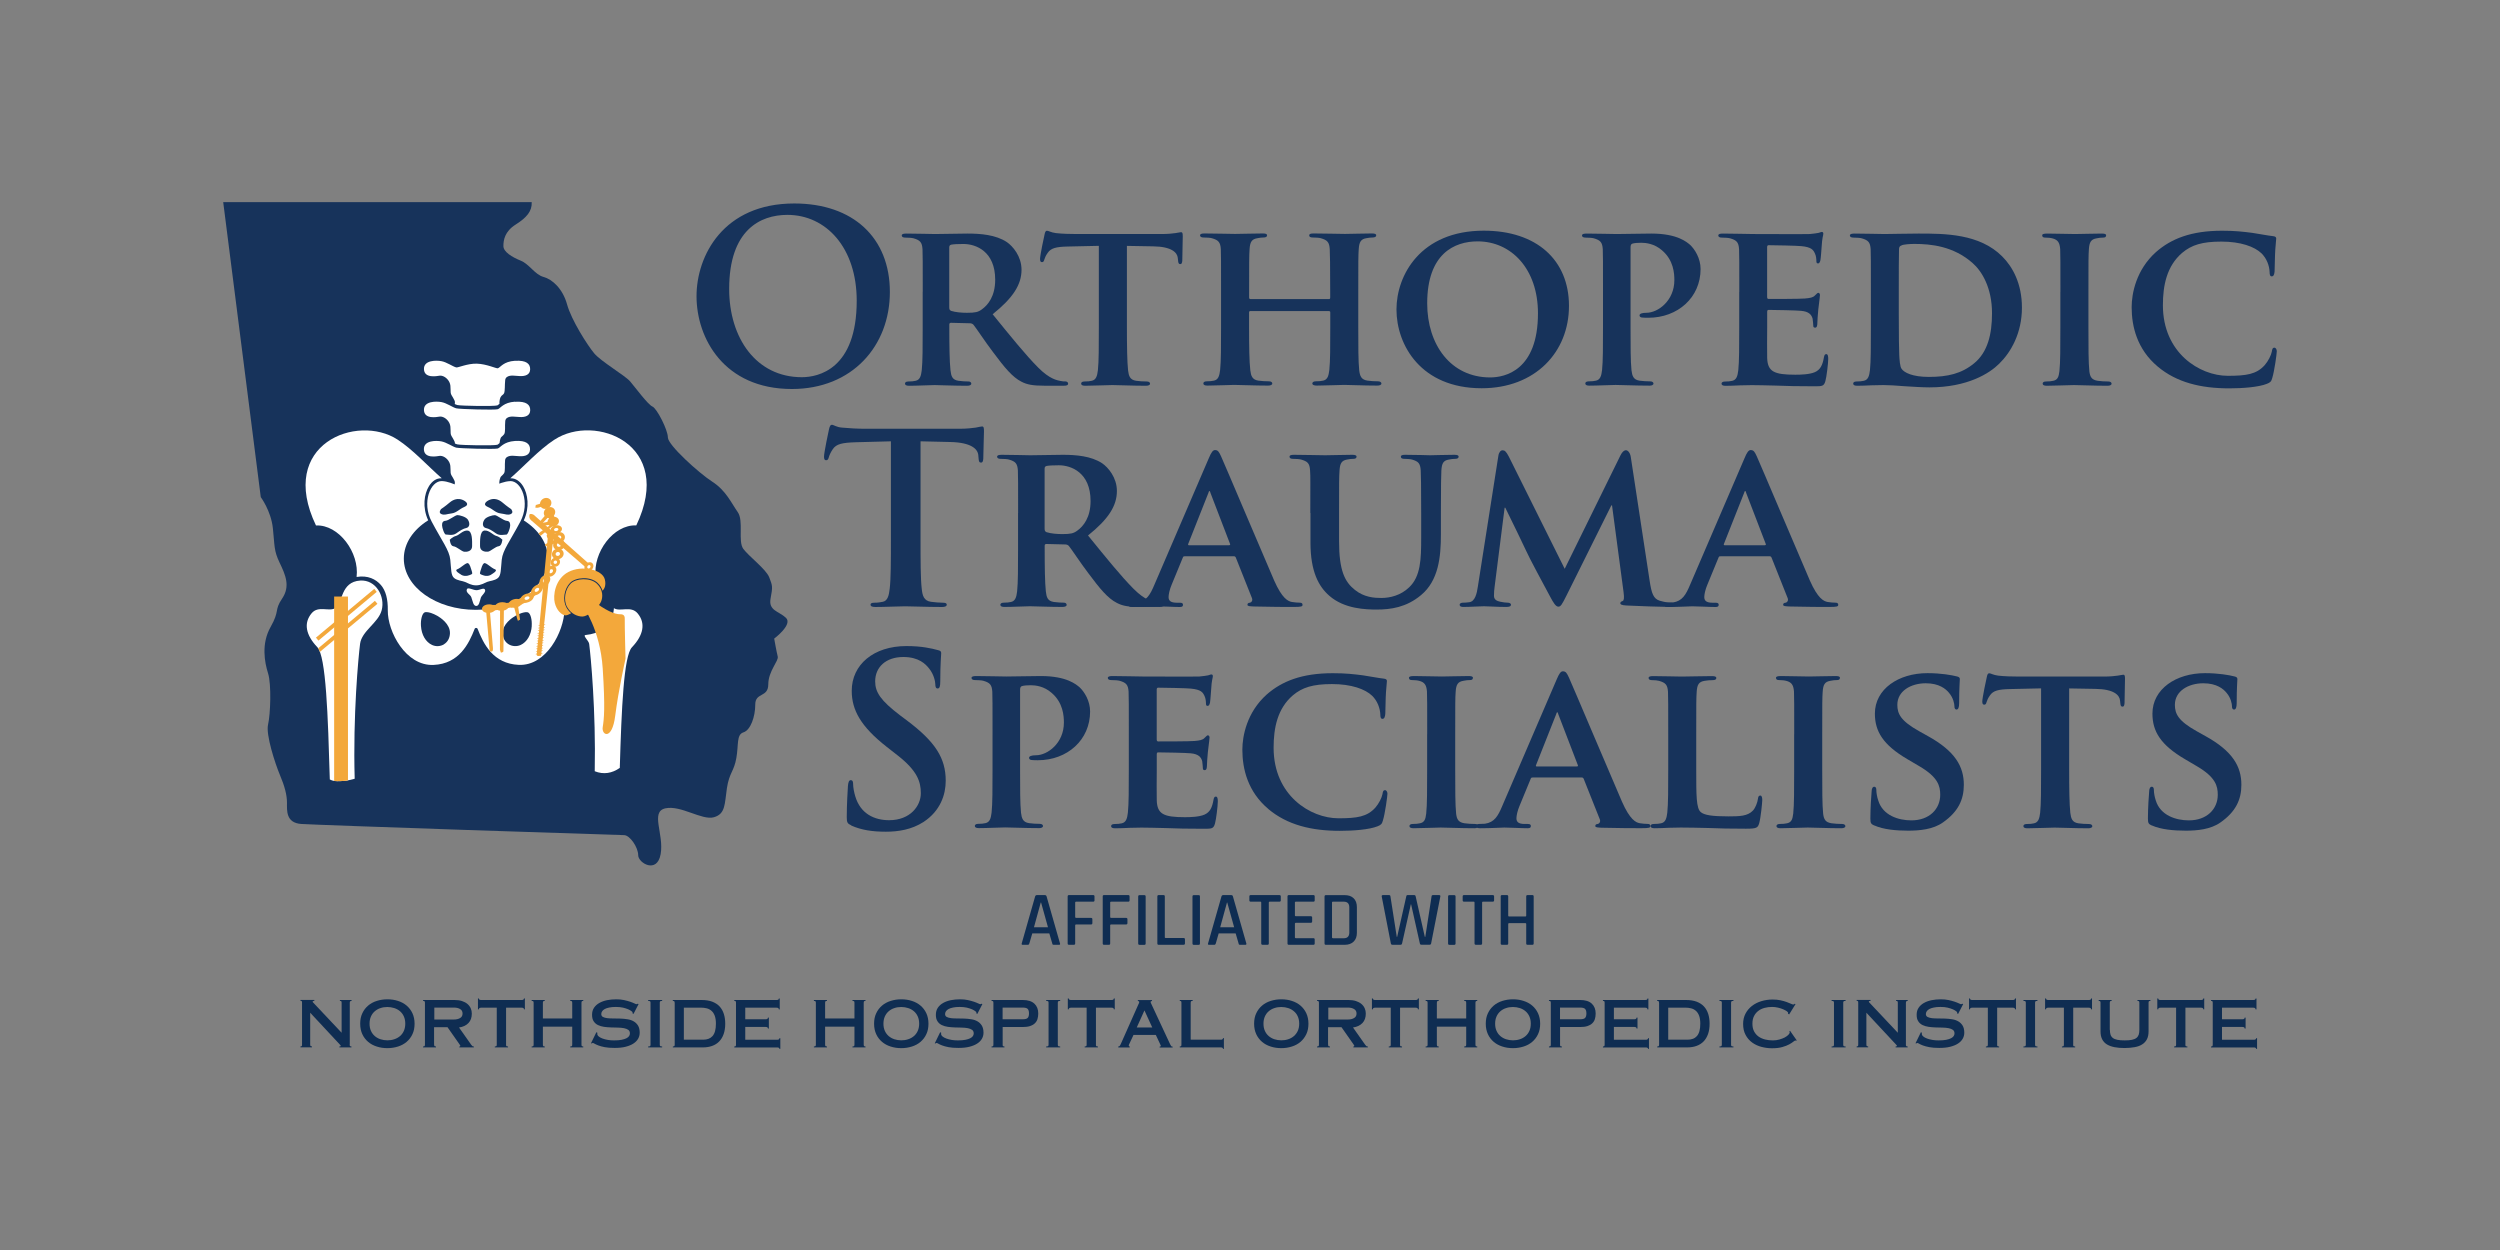 <?xml version="1.0" encoding="UTF-8"?>
<svg xmlns="http://www.w3.org/2000/svg" xmlns:xlink="http://www.w3.org/1999/xlink" version="1.1" viewBox="0 0 432 216">
  <rect x="0" y="0" width="432" height="216" fill="#808080" stroke="none"/>
  <defs>
    <style>
      .cls-1 {
        fill: none;
      }

      .cls-2 {
        fill: #0f2d52;
      }

      .cls-3 {
        fill: #17335b;
      }

      .cls-4 {
        isolation: isolate;
      }

      .cls-5 {
        fill: #fff;
      }

      .cls-6 {
        fill: #f3a83b;
      }

      .cls-7 {
        clip-path: url(#clippath);
      }
    </style>
    <clipPath id="clippath">
      <path class="cls-1" d="M62.22,111.27c-.29,2.27-1.24,12.33-.93,23.29-.07.03-.13.05-.15.05-.37.11-.75.19-1.13.26-.2.04-.28.05-.31.06.01,0-.02-.01-.3.01-.85.07-1.43.07-1.87-.04-.15-.04-.32-.1-.54-.21-.32-11.03-.65-21.29-2.16-22.86-2.02-2.12-2.38-4.18-.99-5.85,1.17-1.41,2.6-2.32,3.68-3.02,1.3-.84,1.28-2.42,4.74-2.64,2.7-.17,4.33,2.75,3.69,5.14-.58,2.18-3.44,3.56-3.73,5.79Z" />
    </clipPath>
  </defs>
  <g>
    <g id="Layer_1">
      <path class="cls-3" d="M91.91,34.93h-53.34l6.49,50.97s1.77,2.38,2.09,5.36c.33,3.07.15,3.86,1.17,5.98,1.02,2.12,1.87,4.06.44,6.18-1.43,2.12-.36,2.03-2,4.92-1.63,2.89-1.05,6.07-.44,8,.61,1.93.41,7.14,0,8.87-.41,1.74,1.23,6.75,2.04,8.68.82,1.93,1.23,3.47,1.23,4.82s-.2,3.47,2.45,3.67c2.66.19,54.77,1.93,55.79,1.93s2.45,2.12,2.45,3.47,3.27,3.28,3.88-.19c.61-3.47-1.84-7.33.82-7.91,2.66-.58,6.33,2.12,8.38,1.54,2.04-.58,1.84-2.32,2.25-5.02.41-2.7,1.23-2.89,1.63-5.21.41-2.32,0-4.05,1.23-4.44,1.23-.39,2.04-2.7,2.04-4.82s2.25-1.16,2.25-3.47,1.84-4.05,1.63-4.82c-.2-.77-.61-3.09-.61-3.09,0,0,3.26-2.43,2.03-3.59-1.23-1.16-3.06-1.23-2.65-3.35.41-2.12.3-2.22-.23-3.63-.53-1.41-3.53-3.63-4.49-4.94-.96-1.31.11-4.84-.96-6.35s-2.03-3.73-4.38-5.24c-2.35-1.51-7.69-6.35-7.69-7.66s-1.92-5.04-2.67-5.34-2.99-3.33-3.85-4.34-5.02-3.43-6.2-4.84c-1.18-1.41-3.95-5.75-4.7-8.47-.75-2.72-2.56-4.34-4.06-4.74-1.5-.4-2.46-2.22-3.95-2.82-1.5-.61-2.99-1.51-2.99-2.52s.21-2.52,2.14-3.73c1.92-1.21,2.83-2.34,2.75-3.84Z" />
      <g class="cls-4">
        <path class="cls-5" d="M101.19,109.73c-.57.06.55.98.62,1.54.28,2.18,1.17,11.55.96,22,1.53.61,3,.36,4.33-.58.3-10.24.69-19.37,2.1-20.84,2.02-2.12,2.38-4.18.99-5.85-1.17-1.41-3.03-.21-4.11-.91,0,0,.02,4.16-4.89,4.64Z" />
      </g>
      <g class="cls-4">
        <path class="cls-5" d="M62.22,111.27c-.29,2.27-1.24,12.33-.93,23.29-.07.03-.13.05-.15.05-.37.11-.75.19-1.13.26-.2.04-.28.05-.31.06.01,0-.02-.01-.3.01-.85.07-1.43.07-1.87-.04-.15-.04-.32-.1-.54-.21-.32-11.03-.65-21.29-2.16-22.86-2.02-2.12-2.38-4.18-.99-5.85,1.17-1.41,3.03-.21,4.11-.91,1.3-.84.85-4.54,4.31-4.75,2.7-.17,4.33,2.75,3.69,5.14-.58,2.18-3.44,3.56-3.73,5.79Z" />
      </g>
      <path class="cls-5" d="M95.81,75.97c-2.69,1.76-5.18,4.53-7.64,6.68.03,0,.06,0,.1,0,.79-.02,1.56.47,2.11,1.35.84,1.36,1.18,3.69.13,5.93,2.56,1.62,4.17,3.97,4.17,6.6,0,4.88-5.57,8.85-12.45,8.85s-12.45-3.96-12.45-8.85c0-2.64,1.63-5,4.21-6.62-1.04-2.24-.7-4.56.14-5.91.55-.88,1.31-1.38,2.11-1.35.03,0,.06,0,.1,0-2.45-2.15-4.95-4.92-7.63-6.68-6.97-4.56-20.85.74-14.11,14.83,3.95-.18,7.53,4.69,7.02,8.9,1.96-.33,3.34.4,4.2,1.39.85.99,1.22,2.45,1.19,4.37-.05,3.68,3.11,9.66,7.91,9.44,4.43-.2,6.09-3.65,7.1-6.23.09-.23.42-.22.51,0,1.01,2.59,2.68,6.02,7.1,6.22,4.8.22,7.79-5.76,7.91-9.44,0-1.69-.64-3.86.11-4.88.84-1.13,3.17-1.02,5.28-.88-.51-4.21,3.07-9.08,7.02-8.9,6.73-14.09-7.15-19.39-14.11-14.83ZM76.74,111.33c-.62.38-1.41.43-2.08.12-1.1-.51-1.82-1.74-1.92-3.29-.07-1.07.19-2.07.59-2.32.18-.11.6-.09,1.14.08.33.11.7.27,1.09.49.53.3,2.25,1.42,2.19,3.03-.03.82-.39,1.49-1.02,1.88ZM91.89,108.16c-.1,1.55-.82,2.78-1.92,3.29-.66.3-1.46.26-2.08-.12-.63-.39-.99-1.05-1.02-1.88-.06-1.61,1.66-2.73,2.19-3.03.39-.22.76-.39,1.09-.49.54-.17.96-.2,1.14-.08.41.26.66,1.25.59,2.32Z" />
      <path class="cls-6" d="M100.75,104.78s2.96,3.95,3.4,10.75c.44,6.8.23,8.69,0,10.11-.23,1.42,1.62,2.38,2.16-1.96.54-4.34,1.78-9.85,1.78-9.85,0,0-.16-6.04-.13-6.67s-.05-1.04-.84-1.02-2.51-.59-4.89-2.55c-2.38-1.96-1.49,1.19-1.49,1.19Z" />
      <path class="cls-6" d="M98.22,98.84c2.33-1.23,5.9-.43,6.3,1.3.24,1.03-.09,1.63-.4,1.94-.14-.46-.4-.93-.86-1.36-1.26-1.17-3.78-.99-4.75,0-1.04,1.07-1.33,2.96-.65,4.21.23.43.53.77.84,1.03-.37.22-.8.42-1.07.37-.6-.1-1.43-.83-1.76-2.13-.33-1.3.03-4.14,2.36-5.37Z" />
      <path class="cls-6" d="M102.71,105.44s.85-.8,1.15-1.48c.3-.68.43-2.03-.73-3.11s-3.59-.95-4.52,0c-.93.95-1.3,2.76-.63,4.01.68,1.25,1.86,1.68,2.66,1.68s2.06-1.1,2.06-1.1Z" />
      <g>
        <path class="cls-6" d="M83.29,105.29c-.06-.41.41-.79,1.05-.85s1.22.21,1.28.62-.41.79-1.05.85-1.22-.21-1.28-.62Z" />
        <path class="cls-6" d="M85.55,104.92c-.06-.41.41-.79,1.05-.85s1.22.21,1.28.62-.41.79-1.05.85-1.22-.21-1.28-.62Z" />
        <path class="cls-6" d="M87.91,104.56c-.13-.39.28-.84.9-1.01s1.24.01,1.37.4c.13.39-.28.84-.9,1.01s-1.24-.01-1.37-.4Z" />
        <path class="cls-6" d="M89.98,103.78c-.17-.37.18-.87.78-1.11s1.23-.13,1.4.25c.17.37-.18.87-.78,1.11s-1.23.13-1.4-.25ZM91.19,103.61c.23-.09.36-.28.29-.42s-.3-.18-.53-.09-.36.28-.29.42.3.18.53.09Z" />
        <path class="cls-6" d="M91.91,102.71c-.29-.29-.13-.88.35-1.31.48-.43,1.11-.54,1.4-.25s.13.88-.35,1.31c-.48.43-1.11.54-1.4.25ZM92.98,102.13c.18-.16.24-.38.13-.49s-.34-.07-.53.09c-.18.16-.24.38-.13.49s.34.07.53-.09Z" />
        <path class="cls-6" d="M93.5,101.15c-.37-.25-.37-.83-.01-1.29s.95-.63,1.32-.38.37.83.01,1.29c-.36.46-.95.63-1.32.38ZM94.41,100.49c.14-.17.13-.39,0-.48s-.36-.03-.5.14-.13.39,0,.48.36.03.5-.14Z" />
        <path class="cls-6" d="M94.55,99.54c-.37-.25-.37-.83-.01-1.29.36-.46.95-.63,1.32-.38.37.25.37.83.01,1.29-.36.46-.95.63-1.32.38ZM95.46,98.88c.14-.17.13-.39,0-.48s-.36-.03-.5.14-.13.39,0,.48.36.03.5-.14Z" />
        <path class="cls-6" d="M95.77,97.92c-.43-.07-.7-.47-.59-.9s.55-.72.98-.65.7.47.59.9-.55.72-.98.65ZM96.26,97.2c.04-.16-.06-.31-.22-.34s-.33.08-.37.24.06.31.22.34.33-.08.37-.24Z" />
        <path class="cls-6" d="M96.15,96.64c-.54-.09-.88-.57-.75-1.07.13-.51.68-.84,1.22-.76s.88.57.75,1.07-.68.84-1.22.76ZM96.76,95.78c.05-.19-.08-.37-.28-.4s-.41.09-.46.28.08.37.28.4.41-.09.46-.28Z" />
        <path class="cls-6" d="M96.36,95.07c-.54-.09-.88-.57-.75-1.07s.68-.84,1.22-.76.88.57.75,1.07-.68.84-1.22.76ZM96.97,94.21c.05-.19-.08-.37-.28-.4s-.41.09-.46.28c-.05.19.08.37.28.4s.41-.09.46-.28Z" />
        <path class="cls-6" d="M96.37,93.79c-.54-.09-.88-.57-.75-1.07.13-.51.68-.84,1.22-.76s.88.57.75,1.07c-.13.51-.68.84-1.22.76ZM96.98,92.93c.05-.19-.08-.37-.28-.4s-.41.09-.46.28.08.37.28.4.41-.09.46-.28Z" />
        <path class="cls-6" d="M96.08,92.22c-.55.04-.98-.25-.96-.65s.48-.76,1.03-.8.98.25.96.65-.48.76-1.03.8ZM96.49,91.47c0-.15-.15-.26-.36-.24s-.38.15-.39.3.15.26.36.24.38-.15.39-.3Z" />
        <path class="cls-6" d="M95.57,90.99c-.55.04-.98-.3-.97-.77s.47-.88,1.02-.92.98.3.97.77-.47.88-1.02.92Z" />
        <path class="cls-6" d="M95.01,89.51c-.54.08-1.01-.27-1.04-.79-.03-.52.39-1.01.93-1.09s1.01.27,1.04.79c.03.52-.39,1.01-.93,1.09Z" />
        <path class="cls-6" d="M94.35,87.93c-.54.08-1.01-.27-1.04-.79-.03-.52.39-1.01.93-1.09.54-.08,1.01.27,1.04.79s-.39,1.01-.93,1.09Z" />
        <path class="cls-6" d="M102.25,97.24c.33.2.39.67.12,1.06s-.76.54-1.09.34-.39-.67-.12-1.06.76-.54,1.09-.34ZM101.54,97.81c-.1.15-.08.32.04.4s.31.02.41-.13.08-.32-.04-.4-.31-.02-.41.13Z" />
        <path class="cls-6" d="M84.02,105.78l.59,6.66s.15.2.39.14.18-.59.18-.59l-.51-6.24-.65.03Z" />
        <path class="cls-6" d="M86.41,105.4l-.02,6.86s.14.52.18.52.42-.08.42-.26.08-7.15.08-7.15l-.66.03Z" />
        <polygon class="cls-6" points="88.83 104.89 89.37 106.92 89.49 107.28 89.87 107.08 89.52 104.73 88.83 104.89" />
        <path class="cls-6" d="M84.97,104.53s.71.03.85-.02.32.85.32.85l-.92.17-.25-1Z" />
        <path class="cls-6" d="M87.16,104.13s.57.18.97-.09c.4-.28.05.39.05.39l.35.55s-.69-.03-1.05.23c-.35.26.11-.55.11-.55l-.43-.52Z" />
        <path class="cls-6" d="M89.94,104.56s.63-.39.99-.46-.51-.4-.51-.4l-.28-.49s-.25.23-.71.39c-.46.15.35.23.35.23l.15.74Z" />
        <path class="cls-6" d="M91.31,102.61s.46-.14.6-.39c.14-.25.68.55.68.55,0,0-.37.28-.52.6-.15.32-.4-.51-.4-.51l-.35-.26Z" />
        <path class="cls-6" d="M92.99,101.2s.29-.51.32-.71.52.46.52.46l.4.08s-.35.28-.54.76-.4-.35-.4-.35" />
        <path class="cls-6" d="M93.47,87l-.88.26s-.09.39-.08.45.46.02.46.02l.83-.23-.34-.49Z" />
        <polygon class="cls-6" points="94.31 88.95 93.14 90.29 93.71 90.46 94.73 89.37 94.81 89.29 94.31 88.95" />
        <polygon class="cls-6" points="94.93 89.79 95.85 89.46 95.59 88.86 94.94 89.38 94.73 89.37 94.93 89.79" />
        <polygon class="cls-6" points="94.84 90.14 93.57 90.37 94.17 90.82 95.01 90.66 94.84 90.14" />
        <polygon class="cls-6" points="95.24 90.62 93.05 92.15 93.39 92.6 95.56 90.85 95.24 90.62" />
        <polygon class="cls-6" points="94.18 94.06 95.85 93.24 96.24 93.59 95.92 93.9 94.29 94.42 94.18 94.06" />
        <path class="cls-6" d="M101.76,97.41s-9.35-8.31-9.51-8.43-.47-.2-.63-.16-.16.18-.16.41.11.5.32.68,9.51,8.2,9.51,8.2c0,0,.18-.61.47-.7Z" />
        <path class="cls-6" d="M94.8,92.28s-.61-.14-.16.79l-1.41,14.8s.02.34-.02.66c-.05.32-.47,4.65-.47,4.65,0,0,.02.18.32.18s.45-.07.45-.07c0,0,.52-5.26.52-5.42s.07-.61.07-.61l1.53-14.54-.82-.43Z" />
        <ellipse class="cls-6" cx="93.16" cy="112.96" rx=".62" ry=".08" transform="translate(-13.96 13.14) rotate(-7.51)" />
        <ellipse class="cls-6" cx="93.2" cy="112.51" rx=".62" ry=".08" transform="translate(-13.9 13.14) rotate(-7.51)" />
        <ellipse class="cls-6" cx="93.23" cy="112.06" rx=".62" ry=".08" transform="translate(-13.84 13.14) rotate(-7.51)" />
        <ellipse class="cls-6" cx="93.26" cy="111.61" rx=".62" ry=".08" transform="translate(-13.78 13.14) rotate(-7.51)" />
        <ellipse class="cls-6" cx="93.3" cy="111.16" rx=".62" ry=".08" transform="translate(-13.72 13.14) rotate(-7.51)" />
        <ellipse class="cls-6" cx="93.36" cy="110.71" rx=".62" ry=".08" transform="translate(-13.66 13.14) rotate(-7.51)" />
        <ellipse class="cls-6" cx="93.39" cy="110.26" rx=".62" ry=".08" transform="translate(-13.6 13.14) rotate(-7.51)" />
        <ellipse class="cls-6" cx="93.44" cy="109.81" rx=".62" ry=".08" transform="translate(-13.54 13.15) rotate(-7.51)" />
        <ellipse class="cls-6" cx="93.46" cy="109.37" rx=".62" ry=".08" transform="translate(-13.49 13.15) rotate(-7.51)" />
        <ellipse class="cls-6" cx="93.53" cy="108.92" rx=".62" ry=".08" transform="translate(-13.43 13.15) rotate(-7.51)" />
        <ellipse class="cls-6" cx="93.57" cy="108.47" rx=".62" ry=".08" transform="translate(-13.37 13.15) rotate(-7.51)" />
        <ellipse class="cls-6" cx="93.62" cy="108.02" rx=".62" ry=".08" transform="translate(-13.31 13.16) rotate(-7.51)" />
      </g>
      <g>
        <g class="cls-4">
          <path class="cls-5" d="M82.31,101.98c-.54.01-1.46-.57-1.63-.16-.25.6.6.91.76,1.37.26.72.33,1.5.85,1.52.52.01.6-.83.8-1.43.14-.43.99-1,.69-1.43-.22-.33-.88.13-1.46.14Z" />
        </g>
        <path class="cls-5" d="M88.15,83.14c-1.91.06-4.34,1.76-5.84,1.95-.02,0-.04,0-.06,0-1.49-.13-3.96-1.9-5.89-1.96-1.98-.06-3.52,3.72-1.77,7,1.78,3.36,3.05,4.94,3.22,6.59.17,1.62.09,2.7.67,3.17.58.46,1.38.46,1.87.67.48.2,1.09.59,1.9.59.02,0,.04,0,.06,0,.78-.01,1.38-.39,1.85-.59.49-.2,1.29-.2,1.87-.67.58-.46.5-1.55.67-3.17.17-1.66,1.44-3.23,3.22-6.59,1.74-3.28.2-7.06-1.77-7ZM76.21,87.97s.72-.47,1.46-1.11c.74-.64,1.52-.76,2.2-.51.68.26,1.32.85.39,1.24-.93.39-1.34,1.01-2.23,1.13-.89.11-1.2.35-1.77.11-.57-.24-.05-.85-.05-.85ZM77.07,92.38c-.28.02-.67-1.16-.68-1.56s.05-.79.6-.83c.55-.04,1.66-.97,2.05-.98.38,0,1.5.29,1.82.8.45.74.21,1.33-.29,1.43-.51.1-1.04.43-1.71.91-.66.48-1.51.2-1.78.22ZM78.35,94.39c-.54-.04-.63-1.13-.63-1.13,0,0,.5-.5,1.07-.65.57-.15,1.23-1.03,2.04-.92.81.1.76,1.79.75,2.7,0,.9-.95,1.01-1.38.95-.43-.06-1.31-.9-1.85-.94ZM81.08,99.4c-.45.19-1.11.18-1.55-.2,0,0-1.11-.61-.51-.83.62-.23,1.55-1.23,1.87-1.04.32.19.45.8.64,1.37.19.57,0,.51-.45.7ZM85.01,99.2c-.45.38-1.11.39-1.55.2-.45-.19-.64-.13-.45-.7.19-.57.32-1.18.64-1.37.32-.19,1.24.82,1.87,1.04.6.22-.51.83-.51.83ZM86.18,94.39c-.54.04-1.41.88-1.85.94-.43.06-1.38-.05-1.38-.95,0-.9-.06-2.59.75-2.7.81-.1,1.47.77,2.04.92.57.15,1.07.65,1.07.65,0,0-.09,1.09-.63,1.13ZM87.47,92.38c-.28-.02-1.12.26-1.78-.22-.67-.48-1.2-.81-1.71-.91-.51-.1-.75-.69-.29-1.43.31-.51,1.43-.81,1.82-.8.38,0,1.49.94,2.05.98.55.04.6.43.6.83s-.4,1.58-.68,1.56ZM88.27,88.83c-.57.24-.88,0-1.77-.11-.89-.11-1.3-.74-2.23-1.13-.93-.39-.29-.98.39-1.24.68-.26,1.46-.13,2.2.51.74.64,1.46,1.11,1.46,1.11,0,0,.52.61-.05.85Z" />
        <path class="cls-5" d="M78.48,85.44s-.33-.07-.17-.83c.17-.76.44-1.13.19-1.61-.26-.48-.15-.33-.49-.87-.33-.54.03-1.44-.37-2.24-.4-.8-1.18-1.19-1.69-1.11-.51.08-2.63.49-2.7-1.11-.07-1.6,2.13-1.57,3.02-1.4.9.17,1.96.93,2.56,1.08s6.72.31,7.19.15.96-1.16,2.96-1.3c2-.13,2.63.54,2.61,1.47s-.82,1.23-1.85,1.16l-1.03-.07s-1.33-.13-1.43.76.07,1.93-.2,2.29c-.27.37-.52.48-.6.67-.09.19-.2.57-.2,1s.5.93.5,1.06-.3.9-.3.9h-8.02Z" />
        <path class="cls-5" d="M88.99,62.34c-2,.13-2.49,1.13-2.96,1.3-.24.08-1.94-.75-3.64-.8-1.63-.04-3.25.72-3.55.65-.6-.15-1.66-.92-2.56-1.08-.9-.17-3.09-.2-3.02,1.4.07,1.6,2.19,1.19,2.7,1.11.51-.08,1.29.31,1.69,1.11.4.8.03,1.7.37,2.24.33.54.23.39.49.87.12.23.12.43.07.67.11.06.24.12.46.18.58.15,6.37.25,6.91.06.11-.06.23-.17.37-.29,0-.04-.02-.09-.02-.13,0-.43.11-.82.2-1,.17-.35.48-.4.6-.67.19-.41.1-1.4.2-2.29.1-.9,1.43-.76,1.43-.76l1.03.07c1.03.07,1.83-.23,1.85-1.16.02-.93-.62-1.6-2.61-1.47Z" />
        <path class="cls-5" d="M88.99,69.41c-2,.13-2.49,1.13-2.96,1.3-.47.17-6.59,0-7.19-.15-.6-.15-1.66-.92-2.56-1.08s-3.09-.2-3.02,1.4c.07,1.6,2.19,1.19,2.7,1.11.51-.08,1.29.31,1.69,1.11.4.8.03,1.7.37,2.24.33.54.23.39.49.87.08.15.1.28.1.42.1.06.23.11.44.16.58.15,6.37.25,6.91.06.11-.06.23-.17.36-.28.03-.38.13-.7.19-.87.08-.23.33-.3.6-.66.27-.37.1-1.4.2-2.29.1-.9,1.43-.76,1.43-.76l1.03.07c1.03.07,1.83-.23,1.85-1.16.02-.93-.62-1.6-2.61-1.47Z" />
      </g>
      <g class="cls-7">
        <rect class="cls-6" x="57.74" y="103.08" width="2.39" height="31.96" />
      </g>
      <rect class="cls-6" x="59.53" y="99.66" width=".67" height="13.13" transform="translate(102.96 -7.83) rotate(50.11)" />
      <path class="cls-6" d="M64.79,103.83l.43.51-9.94,8.3s-.09-.2-.15-.34-.15-.27-.15-.27l9.81-8.21Z" />
      <g>
        <path class="cls-2" d="M177.65,163.26h-.96c-.13,0-.17-.08-.14-.23l2.32-8.13c.05-.15.15-.23.32-.23h1.34c.18,0,.28.08.32.23l2.32,8.13c.04.15,0,.23-.15.23h-.95c-.08,0-.14-.02-.17-.05-.03-.03-.06-.09-.07-.18l-.51-1.74h-2.94l-.51,1.74c-.04.15-.12.23-.24.23M179.84,155.96l-1.17,4.27h2.42l-1.19-4.27h-.05Z" />
        <path class="cls-2" d="M185.56,163.26h-.84c-.16,0-.23-.08-.23-.23v-8.13c0-.15.07-.23.23-.23h4.19c.15,0,.22.08.22.23v.68c0,.15-.07.23-.22.23h-2.96c-.11,0-.16.04-.16.13v2.52c0,.1.05.15.16.15h2.57c.17,0,.24.08.24.23v.67c0,.16-.07.24-.24.24h-2.57c-.11,0-.16.04-.16.13v3.15c0,.15-.08.23-.23.23" />
        <path class="cls-2" d="M191.62,163.26h-.85c-.15,0-.22-.08-.22-.23v-8.13c0-.15.07-.23.22-.23h4.2c.15,0,.22.08.22.23v.68c0,.15-.07.23-.22.23h-2.97c-.1,0-.16.04-.16.13v2.52c0,.1.06.15.16.15h2.58c.16,0,.24.08.24.23v.67c0,.16-.08.24-.24.24h-2.58c-.1,0-.16.04-.16.13v3.15c0,.15-.07.23-.22.23" />
        <path class="cls-2" d="M197.97,154.91v8.13c0,.15-.07.23-.23.23h-.83c-.15,0-.23-.08-.23-.23v-8.13c0-.15.08-.23.23-.23h.83c.16,0,.23.08.23.23" />
        <path class="cls-2" d="M204.54,163.26h-4.33c-.15,0-.22-.08-.22-.23v-8.13c0-.15.08-.23.22-.23h.85c.15,0,.22.08.22.23v7.06c0,.09.06.13.17.13h3.09c.15,0,.22.08.22.24v.69c0,.15-.07.23-.22.23" />
        <path class="cls-2" d="M207.35,154.91v8.13c0,.15-.07.23-.22.23h-.85c-.15,0-.22-.08-.22-.23v-8.13c0-.15.07-.23.22-.23h.85c.15,0,.22.08.22.23" />
        <path class="cls-2" d="M209.84,163.26h-.96c-.12,0-.17-.08-.13-.23l2.32-8.13c.05-.15.15-.23.32-.23h1.34c.18,0,.29.08.32.23l2.32,8.13c.03.15-.02.23-.15.23h-.95c-.08,0-.14-.02-.17-.05-.04-.03-.06-.09-.07-.18l-.51-1.74h-2.93l-.5,1.74c-.04.15-.12.23-.24.23M212.02,155.96l-1.17,4.27h2.41l-1.19-4.27h-.06Z" />
        <path class="cls-2" d="M219.03,163.26h-.85c-.16,0-.24-.08-.24-.23v-7.09c0-.09-.04-.13-.13-.13h-1.68c-.16,0-.24-.08-.24-.23v-.68c0-.15.08-.23.24-.23h4.95c.16,0,.24.08.24.23v.68c0,.15-.08.23-.24.23h-1.68c-.09,0-.15.04-.15.13v7.09c0,.15-.07.23-.22.23" />
        <path class="cls-2" d="M226.97,163.26h-4.27c-.15,0-.22-.08-.22-.23v-8.13c0-.15.07-.23.22-.23h4.27c.14,0,.21.08.21.23v.68c0,.15-.07.23-.21.23h-3.05c-.1,0-.16.04-.16.13v2.25c0,.09.06.13.16.13h2.58c.16,0,.24.08.24.23v.68c0,.15-.08.23-.24.23h-2.58c-.1,0-.16.05-.16.14v2.37c0,.1.06.15.16.15h3.05c.14,0,.21.08.21.23v.68c0,.15-.07.23-.21.23" />
        <path class="cls-2" d="M228.88,163.04v-8.13c0-.15.08-.23.22-.23h3.29c.64,0,1.15.18,1.52.54.37.36.56.87.56,1.53v4.44c0,.65-.19,1.16-.56,1.52-.37.36-.88.55-1.52.55h-3.29c-.15,0-.22-.08-.22-.23M230.32,162.13h1.88c.64,0,.96-.33.96-.99v-4.34c0-.66-.32-.99-.96-.99h-1.88c-.1,0-.15.04-.15.13v6.03c0,.1.05.15.15.15" />
        <path class="cls-2" d="M242.04,163.26h-1.41c-.17,0-.26-.08-.29-.23l-1.58-8.13c-.02-.15.06-.23.22-.23h1.03c.17,0,.25.08.26.23l1.09,6.99h.07l1.58-7.02c.02-.14.09-.2.24-.2h1.12c.14,0,.22.07.25.2l1.59,7.02h.08l1.08-6.98c0-.16.09-.24.27-.24h1.02c.19,0,.26.08.23.24l-1.59,8.11c-.03.15-.12.23-.27.23h-1.41c-.16,0-.24-.08-.27-.23l-1.51-6.75h-.05l-1.51,6.75c-.03.15-.11.23-.25.23" />
        <path class="cls-2" d="M251.52,154.91v8.13c0,.15-.08.23-.23.23h-.83c-.16,0-.23-.08-.23-.23v-8.13c0-.15.07-.23.23-.23h.83c.15,0,.23.08.23.23" />
        <path class="cls-2" d="M255.88,163.26h-.84c-.16,0-.24-.08-.24-.23v-7.09c0-.09-.05-.13-.13-.13h-1.68c-.17,0-.24-.08-.24-.23v-.68c0-.15.07-.23.24-.23h4.95c.16,0,.24.08.24.23v.68c0,.15-.08.23-.24.23h-1.68c-.1,0-.15.04-.15.13v7.09c0,.15-.08.23-.23.23" />
        <path class="cls-2" d="M260.39,163.26h-.84c-.16,0-.23-.08-.23-.23v-8.13c0-.15.07-.23.23-.23h.84c.16,0,.23.08.23.23v3.34c0,.09.05.13.16.13h2.81c.09,0,.14-.04.14-.13v-3.34c0-.15.07-.23.22-.23h.85c.15,0,.22.08.22.23v8.13c0,.15-.07.23-.22.23h-.85c-.15,0-.22-.08-.22-.23v-3.38c0-.09-.05-.13-.14-.13h-2.81c-.11,0-.16.04-.16.13v3.38c0,.15-.07.23-.23.23" />
        <g>
          <path class="cls-2" d="M60.42,180.5c0,.13.02.22.07.26.05.05.12.07.24.07v.16h-2.08v-.16c.06,0,.11,0,.16-.02s.07-.04.07-.07c0-.05-.02-.1-.05-.13s-.09-.09-.16-.17l-5.07-5.44v5.49c0,.13.02.22.06.26.04.05.12.07.25.07v.16h-1.99v-.16c.13,0,.2-.02.23-.07.03-.05.04-.14.04-.26v-7.21c0-.13-.01-.22-.04-.26s-.1-.07-.23-.07v-.16h2.4v.16c-.2,0-.3.05-.3.15,0,.03.04.09.12.17l4.89,5.19v-5.17c0-.13-.02-.22-.05-.26s-.11-.07-.25-.07v-.16h2.02v.16c-.11,0-.19.02-.24.07s-.07.14-.07.26v7.21Z" />
          <path class="cls-2" d="M66.94,172.68c.65,0,1.26.09,1.84.28.57.18,1.07.45,1.49.81.42.36.76.8,1,1.32.24.52.37,1.12.37,1.81s-.12,1.29-.37,1.81c-.24.52-.58.96-1,1.32-.42.36-.92.63-1.49.81-.57.18-1.18.28-1.84.28s-1.26-.09-1.84-.28c-.57-.18-1.07-.45-1.49-.81-.42-.36-.76-.8-1-1.32-.24-.52-.37-1.12-.37-1.81s.12-1.29.37-1.81c.24-.52.58-.96,1-1.32.42-.36.92-.63,1.49-.81.57-.18,1.18-.28,1.84-.28ZM66.94,174.01c-.43,0-.83.06-1.2.19-.38.12-.7.31-.98.55-.28.24-.5.54-.66.9-.16.36-.24.77-.24,1.24s.08.89.24,1.24c.16.36.38.66.66.9.28.24.61.43.98.55.38.12.78.19,1.2.19s.83-.06,1.2-.19c.38-.12.7-.31.99-.55.28-.24.5-.54.66-.9.16-.36.24-.77.24-1.24s-.08-.89-.24-1.24c-.16-.36-.38-.66-.66-.9-.28-.24-.61-.43-.99-.55-.38-.12-.78-.19-1.2-.19Z" />
          <path class="cls-2" d="M75.02,180.5c0,.13.02.22.06.26.04.05.12.07.26.07v.16h-2.23v-.16c.13,0,.22-.02.26-.07.04-.05.06-.14.06-.26v-7.21c0-.13-.02-.22-.06-.26s-.12-.07-.26-.07v-.16h5.43c.49,0,.92.06,1.29.18s.69.29.94.5c.25.21.44.46.57.75s.19.59.19.92c0,.68-.19,1.22-.58,1.63-.39.41-.93.67-1.63.77l2.08,2.95c.08.11.15.2.21.25.06.06.15.08.27.08v.16h-2.5v-.16c.07,0,.11,0,.13-.03s.03-.04.03-.06c0-.04,0-.09-.03-.12-.02-.04-.06-.1-.12-.18l-2.06-2.94h-2.32v3ZM75.05,176.17h3.41c.41,0,.75-.08,1.04-.25s.43-.42.43-.78-.14-.61-.43-.78-.63-.25-1.04-.25h-3.41v2.05Z" />
          <path class="cls-2" d="M87.44,180.5c0,.13.02.22.06.26.04.05.14.07.29.07v.16h-2.29v-.16c.15,0,.24-.02.28-.07.04-.05.06-.14.06-.26v-6.37h-2.71c-.26,0-.38.09-.38.28h-.16v-1.88h.16c0,.18.13.27.38.27h7.03c.26,0,.38-.09.38-.27h.16v1.88h-.16c0-.19-.13-.28-.38-.28h-2.71v6.37Z" />
          <path class="cls-2" d="M98.88,175.99v-2.7c0-.13-.02-.22-.06-.26s-.13-.07-.28-.07v-.16h2.25v.16c-.13,0-.21.02-.25.07-.04.05-.06.14-.06.26v7.21c0,.13.02.22.06.26.04.05.13.07.25.07v.16h-2.25v-.16c.15,0,.24-.02.28-.07.04-.05.06-.14.06-.26v-3.09h-5.07v3.09c0,.13.02.22.06.26.04.05.13.07.26.07v.16h-2.26v-.16c.15,0,.24-.02.28-.07.04-.05.06-.14.06-.26v-7.21c0-.13-.02-.22-.06-.26s-.13-.07-.28-.07v-.16h2.26v.16c-.14,0-.22.02-.26.07-.04.05-.06.14-.06.26v2.7h5.07Z" />
          <path class="cls-2" d="M109.47,175.2l-.18-.1c.01-.06.02-.11.02-.16,0-.04-.06-.11-.19-.21-.13-.1-.32-.21-.56-.32-.25-.11-.55-.2-.91-.29-.36-.08-.77-.12-1.23-.12s-.82.03-1.14.1c-.32.06-.57.15-.78.26-.2.11-.35.24-.45.39s-.15.31-.15.48c0,.23.1.4.29.5.19.1.44.17.75.21.31.04.66.05,1.06.05.4,0,.81,0,1.22.02.42.02.82.05,1.22.12.4.06.75.18,1.06.36.31.18.56.42.75.73s.29.72.29,1.23c0,.38-.09.72-.27,1.04s-.45.6-.81.83c-.36.24-.81.42-1.35.56-.54.14-1.17.2-1.89.2s-1.26-.04-1.72-.13c-.45-.09-.83-.19-1.11-.3-.29-.11-.5-.21-.65-.3-.14-.09-.25-.13-.32-.13-.04,0-.07.01-.08.03-.02.02-.04.04-.07.06l-.15-.03.93-1.91.18.09s0,.05-.01.07c0,.03-.01.06-.01.11,0,.17.08.32.25.46.17.14.38.26.66.36.27.1.58.18.93.24s.7.08,1.06.08c.51,0,.94-.03,1.29-.1.35-.07.64-.16.85-.27.21-.11.37-.24.46-.38.09-.14.14-.29.14-.45,0-.28-.09-.48-.28-.62-.19-.13-.44-.23-.74-.29-.31-.06-.66-.09-1.05-.1-.39,0-.79-.02-1.2-.03s-.81-.05-1.2-.1c-.39-.06-.74-.16-1.05-.31-.31-.15-.56-.37-.74-.65-.19-.28-.28-.65-.28-1.12s.11-.88.34-1.22c.23-.34.54-.62.92-.83.39-.22.83-.38,1.33-.48.5-.1,1.03-.15,1.58-.15.49,0,.94.04,1.35.13.41.09.77.19,1.07.29.3.11.55.2.73.29.18.09.29.13.33.13.07,0,.12,0,.15-.03.02-.02.04-.04.06-.05l.18.06-.87,1.69Z" />
          <path class="cls-2" d="M114.01,180.5c0,.13.02.22.07.26.05.05.16.07.34.07v.16h-2.42v-.16c.18,0,.29-.02.34-.07.05-.05.07-.14.07-.26v-7.21c0-.13-.02-.22-.07-.26s-.16-.07-.34-.07v-.16h2.42v.16c-.18,0-.29.02-.34.07s-.07.14-.07.26v7.21Z" />
          <path class="cls-2" d="M116.58,173.29c0-.13-.02-.22-.06-.26s-.12-.07-.26-.07v-.16h4.98c.71,0,1.33.1,1.84.29.51.2.94.47,1.27.83s.57.79.73,1.29c.16.5.24,1.06.24,1.68,0,.68-.09,1.28-.27,1.79-.18.51-.44.94-.77,1.28-.33.34-.74.6-1.21.77-.47.17-1,.26-1.58.26h-5.22v-.16c.13,0,.22-.02.26-.07.04-.05.06-.14.06-.26v-7.21ZM118.18,179.66h3.31c.35,0,.66-.05.93-.15s.51-.26.7-.47c.19-.22.34-.5.44-.86.1-.35.15-.78.15-1.29,0-.55-.07-1-.2-1.36s-.32-.64-.55-.85c-.24-.21-.51-.36-.83-.44-.32-.08-.66-.12-1.03-.12h-2.93v5.54Z" />
          <path class="cls-2" d="M126.89,180.83c.13,0,.21-.02.24-.07.03-.05.05-.14.05-.26v-7.21c0-.13-.02-.22-.05-.26s-.11-.07-.24-.07v-.16h7.31c.26,0,.38-.08.38-.25h.16v1.87h-.16c0-.2-.13-.29-.38-.29h-5.42v2h3.54c.26,0,.38-.1.38-.29h.16v1.89h-.16c0-.1-.03-.16-.09-.2-.06-.05-.16-.07-.29-.07h-3.54v2.21h5.52c.26,0,.38-.09.38-.27h.16v1.85h-.16c0-.17-.13-.25-.38-.25h-7.41v-.16Z" />
          <path class="cls-2" d="M147.65,175.99v-2.7c0-.13-.02-.22-.06-.26s-.13-.07-.28-.07v-.16h2.25v.16c-.13,0-.21.02-.25.07-.04.05-.06.14-.06.26v7.21c0,.13.02.22.06.26.04.05.13.07.25.07v.16h-2.25v-.16c.15,0,.24-.02.28-.07.04-.05.06-.14.06-.26v-3.09h-5.07v3.09c0,.13.02.22.06.26.04.05.13.07.26.07v.16h-2.26v-.16c.15,0,.24-.02.28-.07.04-.05.06-.14.06-.26v-7.21c0-.13-.02-.22-.06-.26s-.13-.07-.28-.07v-.16h2.26v.16c-.14,0-.22.02-.26.07-.04.05-.06.14-.06.26v2.7h5.07Z" />
          <path class="cls-2" d="M155.74,172.68c.65,0,1.26.09,1.84.28.57.18,1.07.45,1.49.81.42.36.76.8,1,1.32.24.52.37,1.12.37,1.81s-.12,1.29-.37,1.81c-.24.52-.58.96-1,1.32-.42.36-.92.63-1.49.81-.57.18-1.18.28-1.84.28s-1.26-.09-1.84-.28c-.57-.18-1.07-.45-1.49-.81-.42-.36-.76-.8-1-1.32-.24-.52-.37-1.12-.37-1.81s.12-1.29.37-1.81c.24-.52.58-.96,1-1.32.42-.36.92-.63,1.49-.81.57-.18,1.18-.28,1.84-.28ZM155.74,174.01c-.43,0-.83.06-1.2.19-.38.12-.7.31-.98.55-.28.24-.5.54-.66.9-.16.36-.24.77-.24,1.24s.08.89.24,1.24c.16.36.38.66.66.9.28.24.61.43.98.55.38.12.78.19,1.2.19s.83-.06,1.2-.19c.38-.12.7-.31.99-.55.28-.24.5-.54.66-.9.16-.36.24-.77.24-1.24s-.08-.89-.24-1.24c-.16-.36-.38-.66-.66-.9-.28-.24-.61-.43-.99-.55-.38-.12-.78-.19-1.2-.19Z" />
          <path class="cls-2" d="M168.88,175.2l-.18-.1c.01-.06.02-.11.02-.16,0-.04-.06-.11-.19-.21-.13-.1-.32-.21-.56-.32-.25-.11-.55-.2-.91-.29-.36-.08-.77-.12-1.23-.12s-.82.03-1.14.1c-.32.06-.57.15-.78.26-.2.11-.35.24-.45.39s-.15.31-.15.48c0,.23.1.4.29.5.19.1.44.17.75.21.31.04.66.05,1.06.05.4,0,.81,0,1.22.02.42.02.82.05,1.22.12.4.06.75.18,1.06.36.31.18.56.42.75.73s.29.72.29,1.23c0,.38-.09.72-.27,1.04s-.45.6-.81.83c-.36.24-.81.42-1.35.56-.54.14-1.17.2-1.89.2s-1.26-.04-1.72-.13c-.45-.09-.83-.19-1.11-.3-.29-.11-.5-.21-.65-.3-.14-.09-.25-.13-.32-.13-.04,0-.07.01-.08.03-.02.02-.04.04-.07.06l-.15-.03.93-1.91.18.09s0,.05-.01.07c0,.03-.01.06-.01.11,0,.17.08.32.25.46.17.14.38.26.66.36.27.1.58.18.93.24s.7.08,1.06.08c.51,0,.94-.03,1.29-.1.35-.07.64-.16.85-.27.21-.11.37-.24.46-.38.09-.14.14-.29.14-.45,0-.28-.09-.48-.28-.62-.19-.13-.44-.23-.74-.29-.31-.06-.66-.09-1.05-.1-.39,0-.79-.02-1.2-.03s-.81-.05-1.2-.1c-.39-.06-.74-.16-1.05-.31-.31-.15-.56-.37-.74-.65-.19-.28-.28-.65-.28-1.12s.11-.88.34-1.22c.23-.34.54-.62.92-.83.39-.22.83-.38,1.33-.48.5-.1,1.03-.15,1.58-.15.49,0,.94.04,1.35.13.41.09.77.19,1.07.29.3.11.55.2.73.29.18.09.29.13.33.13.07,0,.12,0,.15-.03.02-.02.04-.04.06-.05l.18.06-.87,1.69Z" />
          <path class="cls-2" d="M173.25,180.5c0,.13.02.22.06.26.04.05.12.07.26.07v.16h-2.23v-.16c.14,0,.22-.02.26-.07.04-.05.06-.14.06-.26v-7.21c0-.13-.02-.22-.06-.26-.04-.05-.12-.07-.26-.07v-.16h5.39c.89,0,1.56.21,2.01.63s.67.99.67,1.71c0,.36-.05.68-.14.97-.09.29-.25.53-.46.73s-.49.36-.83.47c-.34.11-.76.16-1.24.16h-3.48v3.04ZM173.25,176.13h3.46c.43,0,.72-.07.87-.23.15-.15.23-.41.23-.78s-.08-.63-.23-.78c-.15-.15-.44-.23-.87-.23h-3.46v2Z" />
          <path class="cls-2" d="M182.79,180.5c0,.13.02.22.07.26.05.05.16.07.34.07v.16h-2.42v-.16c.18,0,.29-.02.34-.07.05-.05.07-.14.07-.26v-7.21c0-.13-.02-.22-.07-.26s-.16-.07-.34-.07v-.16h2.42v.16c-.18,0-.29.02-.34.07s-.07.14-.07.26v7.21Z" />
          <path class="cls-2" d="M189.37,180.5c0,.13.02.22.06.26.04.05.14.07.29.07v.16h-2.29v-.16c.15,0,.24-.02.28-.07.04-.05.06-.14.06-.26v-6.37h-2.71c-.26,0-.38.09-.38.28h-.16v-1.88h.16c0,.18.13.27.38.27h7.03c.26,0,.38-.09.38-.27h.16v1.88h-.16c0-.19-.13-.28-.38-.28h-2.71v6.37Z" />
          <path class="cls-2" d="M193.24,180.99v-.16c.11,0,.18-.04.23-.08.05-.05.11-.16.2-.34l3.07-6.91c.03-.06.06-.12.08-.17.03-.06.04-.11.04-.16,0-.11-.08-.18-.24-.2v-.16h2.45v.16c-.16.02-.24.08-.24.17,0,.05,0,.09.03.14.02.04.04.1.07.16l3.26,6.99c.08.17.15.29.19.34.05.06.13.08.25.08v.16h-2.24v-.16c.13,0,.2-.04.2-.11,0-.03,0-.07-.03-.12-.02-.05-.06-.14-.12-.27-.06-.13-.15-.31-.26-.55-.11-.23-.26-.55-.45-.96h-3.86c-.17.37-.3.66-.41.88-.11.22-.19.4-.25.53s-.11.23-.13.28c-.02.06-.03.1-.03.14,0,.1.06.15.17.17v.16h-2ZM199.11,177.55l-1.35-2.95-1.33,2.95h2.68Z" />
          <path class="cls-2" d="M203.86,180.83c.13,0,.21-.02.24-.07.03-.05.05-.14.05-.26v-7.21c0-.13-.02-.22-.05-.26s-.11-.07-.24-.07v-.16h2.23v.16c-.15,0-.24.02-.28.07s-.06.14-.06.26v6.37h5.2c.26,0,.38-.09.38-.27h.16v1.85h-.16c0-.17-.13-.25-.38-.25h-7.09v-.16Z" />
          <path class="cls-2" d="M221.41,172.68c.65,0,1.26.09,1.83.28.57.18,1.07.45,1.49.81s.76.8,1,1.32c.24.52.37,1.12.37,1.81s-.12,1.29-.37,1.81c-.25.52-.58.96-1,1.32-.42.36-.92.63-1.49.81-.57.18-1.18.28-1.83.28s-1.26-.09-1.84-.28c-.57-.18-1.07-.45-1.49-.81-.42-.36-.76-.8-1-1.32-.24-.52-.37-1.12-.37-1.81s.12-1.29.37-1.81c.24-.52.58-.96,1-1.32.42-.36.92-.63,1.49-.81.57-.18,1.18-.28,1.84-.28ZM221.41,174.01c-.43,0-.83.06-1.2.19-.38.12-.7.31-.98.55-.28.24-.5.54-.66.9-.16.36-.24.77-.24,1.24s.08.89.24,1.24c.16.36.38.66.66.9.28.24.61.43.98.55.38.12.78.19,1.2.19s.83-.06,1.2-.19c.38-.12.7-.31.98-.55.28-.24.5-.54.67-.9.16-.36.24-.77.24-1.24s-.08-.89-.24-1.24c-.16-.36-.38-.66-.67-.9-.28-.24-.61-.43-.98-.55-.38-.12-.78-.19-1.2-.19Z" />
          <path class="cls-2" d="M229.5,180.5c0,.13.02.22.06.26.04.05.12.07.26.07v.16h-2.23v-.16c.13,0,.22-.02.26-.07.04-.05.06-.14.06-.26v-7.21c0-.13-.02-.22-.06-.26s-.12-.07-.26-.07v-.16h5.43c.49,0,.92.06,1.29.18s.69.29.94.5c.25.21.44.46.57.75s.19.59.19.92c0,.68-.19,1.22-.58,1.63-.39.41-.93.67-1.63.77l2.08,2.95c.08.11.15.2.21.25.06.06.15.08.27.08v.16h-2.5v-.16c.07,0,.11,0,.13-.03.02-.02.03-.04.03-.06,0-.04,0-.09-.03-.12s-.06-.1-.12-.18l-2.06-2.94h-2.32v3ZM229.53,176.17h3.41c.41,0,.75-.08,1.04-.25s.43-.42.43-.78-.14-.61-.43-.78-.63-.25-1.04-.25h-3.41v2.05Z" />
          <path class="cls-2" d="M241.92,180.5c0,.13.02.22.06.26.04.05.14.07.29.07v.16h-2.29v-.16c.15,0,.24-.02.28-.07.04-.05.06-.14.06-.26v-6.37h-2.71c-.26,0-.38.09-.38.28h-.16v-1.88h.16c0,.18.13.27.38.27h7.03c.26,0,.38-.09.38-.27h.16v1.88h-.16c0-.19-.13-.28-.38-.28h-2.71v6.37Z" />
          <path class="cls-2" d="M253.36,175.99v-2.7c0-.13-.02-.22-.06-.26-.04-.05-.13-.07-.28-.07v-.16h2.25v.16c-.13,0-.21.02-.25.07s-.06.14-.06.26v7.21c0,.13.02.22.06.26.04.05.13.07.25.07v.16h-2.25v-.16c.15,0,.24-.02.28-.07.04-.05.06-.14.06-.26v-3.09h-5.07v3.09c0,.13.02.22.06.26.04.05.13.07.26.07v.16h-2.26v-.16c.15,0,.24-.02.28-.07.04-.05.06-.14.06-.26v-7.21c0-.13-.02-.22-.06-.26s-.13-.07-.28-.07v-.16h2.26v.16c-.14,0-.22.02-.26.07-.04.05-.06.14-.06.26v2.7h5.07Z" />
          <path class="cls-2" d="M261.44,172.68c.65,0,1.26.09,1.84.28.57.18,1.07.45,1.49.81s.76.8,1,1.32c.24.52.37,1.12.37,1.81s-.12,1.29-.37,1.81c-.24.52-.58.96-1,1.32-.42.36-.92.63-1.49.81s-1.18.28-1.84.28-1.26-.09-1.84-.28-1.07-.45-1.49-.81c-.42-.36-.76-.8-1-1.32-.24-.52-.37-1.12-.37-1.81s.12-1.29.37-1.81c.24-.52.58-.96,1-1.32.42-.36.92-.63,1.49-.81.57-.18,1.18-.28,1.84-.28ZM261.44,174.01c-.43,0-.83.06-1.2.19-.38.12-.7.31-.98.55s-.5.54-.66.9c-.16.36-.24.77-.24,1.24s.08.89.24,1.24c.16.36.38.66.66.9.28.24.61.43.98.55.38.12.78.19,1.2.19s.83-.06,1.2-.19c.38-.12.7-.31.98-.55.28-.24.5-.54.66-.9.16-.36.24-.77.24-1.24s-.08-.89-.24-1.24c-.16-.36-.38-.66-.66-.9-.28-.24-.61-.43-.98-.55-.38-.12-.78-.19-1.2-.19Z" />
          <path class="cls-2" d="M269.57,180.5c0,.13.02.22.06.26.04.05.12.07.26.07v.16h-2.23v-.16c.13,0,.22-.02.26-.07.04-.05.06-.14.06-.26v-7.21c0-.13-.02-.22-.06-.26-.04-.05-.12-.07-.26-.07v-.16h5.39c.89,0,1.56.21,2.01.63s.67.99.67,1.71c0,.36-.05.68-.14.97-.09.29-.25.53-.46.73s-.49.36-.83.47c-.34.11-.76.16-1.24.16h-3.48v3.04ZM269.57,176.13h3.46c.43,0,.72-.07.87-.23s.23-.41.23-.78-.08-.63-.23-.78-.44-.23-.87-.23h-3.46v2Z" />
          <path class="cls-2" d="M276.99,180.83c.13,0,.21-.02.24-.07.03-.05.05-.14.05-.26v-7.21c0-.13-.02-.22-.05-.26s-.11-.07-.24-.07v-.16h7.31c.25,0,.38-.08.38-.25h.16v1.87h-.16c0-.2-.13-.29-.38-.29h-5.42v2h3.54c.25,0,.38-.1.38-.29h.16v1.89h-.16c0-.1-.03-.16-.09-.2-.06-.05-.16-.07-.29-.07h-3.54v2.21h5.52c.26,0,.38-.09.38-.27h.16v1.85h-.16c0-.17-.13-.25-.38-.25h-7.41v-.16Z" />
          <path class="cls-2" d="M286.68,173.29c0-.13-.02-.22-.06-.26s-.12-.07-.26-.07v-.16h4.98c.71,0,1.33.1,1.84.29.51.2.94.47,1.27.83.33.36.57.79.73,1.29.16.5.24,1.06.24,1.68,0,.68-.09,1.28-.27,1.79-.18.51-.44.94-.77,1.28-.33.34-.74.6-1.21.77-.47.17-1,.26-1.58.26h-5.22v-.16c.13,0,.22-.02.26-.07.04-.05.06-.14.06-.26v-7.21ZM288.28,179.66h3.31c.34,0,.66-.05.93-.15.28-.1.51-.26.7-.47.19-.22.34-.5.44-.86.1-.35.15-.78.15-1.29,0-.55-.07-1-.2-1.36s-.32-.64-.55-.85c-.24-.21-.51-.36-.83-.44-.32-.08-.66-.12-1.03-.12h-2.93v5.54Z" />
          <path class="cls-2" d="M299.13,180.5c0,.13.02.22.07.26.05.05.16.07.34.07v.16h-2.42v-.16c.18,0,.29-.02.34-.07.04-.05.07-.14.07-.26v-7.21c0-.13-.02-.22-.07-.26-.05-.05-.16-.07-.34-.07v-.16h2.42v.16c-.18,0-.29.02-.34.07-.05.05-.07.14-.07.26v7.21Z" />
          <path class="cls-2" d="M309.14,175.27l-.17-.09s.01-.07.01-.1v-.08c0-.07-.08-.16-.24-.27-.16-.11-.37-.22-.62-.33s-.55-.2-.88-.28-.67-.12-1.02-.12c-.45,0-.88.05-1.29.16-.41.11-.77.27-1.08.51-.31.23-.56.53-.75.9-.19.36-.28.81-.28,1.32s.09.96.28,1.32c.19.36.44.66.77.9.32.23.7.4,1.13.51.43.11.88.16,1.36.16.39,0,.76-.05,1.11-.15.35-.1.66-.22.92-.35.26-.14.47-.29.63-.45.16-.16.24-.31.24-.43,0-.07-.02-.14-.05-.2l.11-.08,1.16,1.66-.09.05s-.08-.03-.14-.03c-.08,0-.21.07-.37.21-.17.14-.4.29-.71.46s-.7.32-1.18.46c-.48.14-1.07.21-1.78.21-.63,0-1.24-.08-1.84-.24-.6-.16-1.13-.41-1.6-.75-.47-.34-.85-.78-1.13-1.31-.29-.53-.43-1.17-.43-1.91,0-.66.14-1.25.41-1.77s.64-.96,1.1-1.32c.46-.36,1-.64,1.62-.83s1.27-.29,1.96-.29c.5,0,.95.04,1.36.13.41.09.77.19,1.07.3.3.11.55.21.74.3.19.09.32.13.38.13s.11,0,.15-.02c.04-.01.07-.05.11-.11l.16.06-1.11,1.79Z" />
          <path class="cls-2" d="M318.51,180.5c0,.13.02.22.07.26.05.05.16.07.34.07v.16h-2.42v-.16c.18,0,.29-.02.34-.07.04-.05.07-.14.07-.26v-7.21c0-.13-.02-.22-.07-.26-.05-.05-.16-.07-.34-.07v-.16h2.42v.16c-.18,0-.29.02-.34.07-.05.05-.07.14-.07.26v7.21Z" />
          <path class="cls-2" d="M329.33,180.5c0,.13.02.22.07.26.05.05.12.07.24.07v.16h-2.08v-.16c.06,0,.11,0,.16-.02.04-.01.07-.04.07-.07,0-.05-.02-.1-.05-.13-.03-.03-.09-.09-.16-.17l-5.07-5.44v5.49c0,.13.02.22.06.26.04.05.12.07.25.07v.16h-1.99v-.16c.13,0,.2-.02.23-.07.03-.05.04-.14.04-.26v-7.21c0-.13-.01-.22-.04-.26s-.1-.07-.23-.07v-.16h2.4v.16c-.2,0-.3.05-.3.15,0,.03.04.09.12.17l4.89,5.19v-5.17c0-.13-.02-.22-.05-.26s-.11-.07-.25-.07v-.16h2.01v.16c-.11,0-.19.02-.24.07s-.07.14-.07.26v7.21Z" />
          <path class="cls-2" d="M338.36,175.2l-.18-.1c.01-.06.02-.11.02-.16,0-.04-.06-.11-.19-.21-.13-.1-.32-.21-.56-.32-.25-.11-.55-.2-.91-.29s-.77-.12-1.23-.12-.82.03-1.14.1c-.32.06-.57.15-.78.26-.2.11-.35.24-.45.39s-.15.31-.15.48c0,.23.1.4.29.5.19.1.44.17.75.21.31.04.66.05,1.06.05.4,0,.8,0,1.22.02.42.02.82.05,1.22.12.4.06.75.18,1.06.36.31.18.56.42.75.73.19.31.29.72.29,1.23,0,.38-.09.72-.27,1.04-.18.32-.45.6-.81.83-.36.24-.81.42-1.35.56-.54.14-1.17.2-1.89.2s-1.26-.04-1.72-.13c-.45-.09-.83-.19-1.12-.3-.29-.11-.5-.21-.65-.3-.14-.09-.25-.13-.32-.13-.04,0-.07.01-.08.03s-.04.04-.07.06l-.15-.03.93-1.91.18.09s0,.05-.01.07c0,.03-.01.06-.01.11,0,.17.08.32.25.46s.38.26.66.36c.27.1.58.18.93.24s.7.08,1.06.08c.51,0,.94-.03,1.3-.1s.64-.16.85-.27c.21-.11.37-.24.46-.38.09-.14.14-.29.14-.45,0-.28-.09-.48-.28-.62s-.44-.23-.74-.29c-.31-.06-.66-.09-1.05-.1-.39,0-.79-.02-1.2-.03-.41-.01-.81-.05-1.2-.1-.39-.06-.74-.16-1.05-.31-.31-.15-.56-.37-.74-.65-.19-.28-.28-.65-.28-1.12s.11-.88.34-1.22.54-.62.92-.83c.39-.22.83-.38,1.33-.48.5-.1,1.03-.15,1.58-.15.49,0,.94.04,1.35.13.41.09.77.19,1.07.29.3.11.55.2.73.29.18.09.29.13.33.13.07,0,.12,0,.15-.03.02-.02.04-.04.06-.05l.18.06-.87,1.69Z" />
          <path class="cls-2" d="M345.1,180.5c0,.13.02.22.06.26.04.05.14.07.29.07v.16h-2.29v-.16c.15,0,.24-.02.28-.07.04-.05.06-.14.06-.26v-6.37h-2.71c-.26,0-.38.09-.38.28h-.16v-1.88h.16c0,.18.13.27.38.27h7.03c.26,0,.38-.09.38-.27h.16v1.88h-.16c0-.19-.13-.28-.38-.28h-2.71v6.37Z" />
          <path class="cls-2" d="M351.66,180.5c0,.13.02.22.07.26.05.05.16.07.34.07v.16h-2.42v-.16c.18,0,.29-.02.34-.07.04-.05.07-.14.07-.26v-7.21c0-.13-.02-.22-.07-.26-.05-.05-.16-.07-.34-.07v-.16h2.42v.16c-.18,0-.29.02-.34.07-.05.05-.07.14-.07.26v7.21Z" />
          <path class="cls-2" d="M358.24,180.5c0,.13.02.22.06.26.04.05.14.07.29.07v.16h-2.29v-.16c.15,0,.24-.02.28-.07.04-.05.06-.14.06-.26v-6.37h-2.71c-.26,0-.38.09-.38.28h-.16v-1.88h.16c0,.18.13.27.38.27h7.03c.26,0,.38-.09.38-.27h.16v1.88h-.16c0-.19-.13-.28-.38-.28h-2.71v6.37Z" />
          <path class="cls-2" d="M364.59,177.95c0,.33.04.61.11.84.07.23.21.42.4.57.19.15.45.25.78.32s.75.1,1.26.1.92-.03,1.25-.1.59-.17.78-.32c.19-.15.32-.34.4-.57.07-.23.11-.51.11-.84v-4.66c0-.13-.02-.22-.06-.26-.04-.05-.13-.07-.27-.07v-.16h2.24v.16c-.13,0-.22.02-.26.07s-.06.14-.06.26v4.93c0,.54-.09.99-.28,1.36-.19.37-.46.66-.82.89s-.79.39-1.31.48-1.09.15-1.74.15-1.23-.05-1.74-.15c-.51-.1-.95-.26-1.31-.48s-.63-.52-.82-.89c-.19-.37-.28-.82-.28-1.36v-4.93c0-.13-.02-.22-.06-.26s-.12-.07-.26-.07v-.16h2.24v.16c-.14,0-.22.02-.26.07-.04.05-.06.14-.06.26v4.66Z" />
          <path class="cls-2" d="M377.63,180.5c0,.13.02.22.06.26.04.05.14.07.29.07v.16h-2.29v-.16c.15,0,.24-.02.28-.07.04-.05.06-.14.06-.26v-6.37h-2.71c-.26,0-.38.09-.38.28h-.16v-1.88h.16c0,.18.13.27.38.27h7.03c.26,0,.38-.09.38-.27h.16v1.88h-.16c0-.19-.13-.28-.38-.28h-2.71v6.37Z" />
        </g>
        <path class="cls-2" d="M382.07,180.83c.13,0,.21-.02.24-.07.03-.05.05-.14.05-.26v-7.21c0-.13-.02-.22-.05-.26s-.11-.07-.24-.07v-.16h7.31c.25,0,.38-.08.38-.25h.16v1.87h-.16c0-.2-.13-.29-.38-.29h-5.42v2h3.54c.25,0,.38-.1.38-.29h.16v1.89h-.16c0-.1-.03-.16-.09-.2-.06-.05-.16-.07-.29-.07h-3.54v2.21h5.52c.26,0,.38-.09.38-.27h.16v1.85h-.16c0-.17-.13-.25-.38-.25h-7.41v-.16Z" />
      </g>
      <g>
        <path class="cls-3" d="M120.36,51.19c0-6.99,4.62-16.03,16.89-16.03,10.18,0,16.52,5.93,16.52,15.29s-6.54,16.77-16.93,16.77c-11.74,0-16.48-8.79-16.48-16.03ZM148.04,51.97c0-9.16-5.28-14.84-11.98-14.84-4.7,0-10.06,2.62-10.06,12.8,0,8.51,4.7,15.25,12.55,15.25,2.86,0,9.49-1.39,9.49-13.21Z" />
        <path class="cls-3" d="M159.45,50.42c0-5.27,0-6.26-.04-7.36-.08-1.19-.41-1.55-1.55-1.88-.29-.08-.9-.12-1.43-.12-.37,0-.61-.12-.61-.37s.29-.33.82-.33c1.88,0,4.17.08,4.91.08,1.23,0,4.5-.08,5.6-.08,2.29,0,4.91.2,6.83,1.47,1.02.7,2.54,2.45,2.54,4.78,0,2.58-1.47,4.87-4.99,7.69,3.19,3.93,5.73,7.07,7.89,9.24,2,2,3.27,2.17,3.84,2.29.37.08.57.08.86.08s.45.2.45.37c0,.29-.25.37-.7.37h-3.43c-2,0-2.99-.2-3.93-.69-1.55-.78-2.9-2.41-4.91-5.11-1.43-1.88-2.94-4.21-3.39-4.74-.2-.2-.41-.25-.65-.25l-3.23-.08c-.16,0-.29.08-.29.29v.49c0,3.23.04,5.93.2,7.4.12,1.02.29,1.68,1.39,1.84.53.08,1.31.12,1.76.12.29,0,.45.2.45.37,0,.25-.29.37-.74.37-2.09,0-5.07-.12-5.6-.12-.7,0-2.99.12-4.42.12-.45,0-.7-.12-.7-.37,0-.16.12-.37.57-.37.53,0,.94-.04,1.27-.12.74-.16.94-.82,1.06-1.84.16-1.47.16-4.21.16-7.4v-6.13ZM164.03,53.11c0,.37.08.49.33.61.78.25,1.84.33,2.74.33,1.43,0,1.92-.12,2.54-.57,1.1-.78,2.33-2.29,2.33-5.15,0-4.91-3.35-6.17-5.48-6.17-.9,0-1.76.04-2.13.12-.25.08-.33.2-.33.49v10.35Z" />
        <path class="cls-3" d="M189.91,42.48l-5.36.12c-2.09.04-2.94.29-3.48,1.06-.37.49-.53.94-.61,1.19-.08.29-.16.45-.41.45s-.33-.2-.33-.57c0-.57.7-3.93.78-4.21.08-.45.21-.65.41-.65.29,0,.65.29,1.55.41,1.06.12,2.41.16,3.6.16h14.6c1.15,0,1.92-.08,2.45-.16.57-.08.86-.16.98-.16.25,0,.29.2.29.74,0,.74-.08,3.31-.08,4.21-.04.37-.12.57-.33.57-.29,0-.37-.16-.41-.7l-.04-.37c-.08-.9-1.02-1.96-4.25-2l-4.54-.08v14.07c0,3.19.04,5.93.2,7.44.12.98.33,1.64,1.39,1.8.49.08,1.31.12,1.84.12.41,0,.57.2.57.37,0,.25-.29.37-.7.37-2.37,0-4.78-.12-5.81-.12-.82,0-3.27.12-4.7.12-.45,0-.7-.12-.7-.37,0-.16.12-.37.57-.37.53,0,.98-.04,1.27-.12.74-.16.94-.82,1.06-1.84.16-1.47.16-4.21.16-7.4v-14.07Z" />
        <path class="cls-3" d="M229.66,51.68c.08,0,.2-.04.2-.25v-.74c0-5.28-.04-6.54-.08-7.65-.08-1.19-.41-1.55-1.55-1.88-.29-.08-.9-.12-1.39-.12-.41,0-.61-.12-.61-.37s.25-.33.78-.33c1.92,0,4.46.08,5.4.08.86,0,3.23-.08,4.62-.08.53,0,.78.08.78.33s-.25.37-.65.37c-.29,0-.61.04-1.06.12-.94.16-1.23.65-1.31,1.88-.08,1.1-.08,2.09-.08,7.36v6.13c0,3.19,0,5.93.16,7.44.12.98.33,1.64,1.43,1.8.49.08,1.27.12,1.84.12.37,0,.57.2.57.37,0,.25-.29.37-.74.37-2.33,0-4.7-.12-5.68-.12-.82,0-3.35.12-4.74.12-.49,0-.78-.12-.78-.37,0-.16.16-.37.57-.37.57,0,.98-.04,1.31-.12.74-.16.94-.82,1.06-1.84.16-1.47.16-4.13.16-7.32v-2.66c0-.12-.12-.2-.2-.2h-13.58c-.12,0-.25.04-.25.2v2.66c0,3.19.04,5.85.21,7.36.12.98.33,1.64,1.39,1.8.49.08,1.31.12,1.84.12.41,0,.57.2.57.37,0,.25-.29.37-.74.37-2.33,0-4.83-.12-5.85-.12-.82,0-3.19.12-4.62.12-.45,0-.7-.12-.7-.37,0-.16.12-.37.57-.37.53,0,.94-.04,1.27-.12.74-.16.94-.82,1.06-1.84.16-1.47.16-4.21.16-7.4v-6.13c0-5.27,0-6.26-.04-7.36-.08-1.19-.41-1.55-1.55-1.88-.29-.08-.9-.12-1.43-.12-.37,0-.61-.12-.61-.37s.29-.33.78-.33c1.92,0,4.29.08,5.28.08.86,0,3.35-.08,4.78-.08.49,0,.74.08.74.33s-.21.37-.65.37c-.29,0-.61.04-1.02.12-.98.16-1.27.65-1.35,1.88-.08,1.1-.08,2.37-.08,7.65v.74c0,.2.12.25.25.25h13.58Z" />
        <path class="cls-3" d="M241.31,53.48c0-5.93,4.17-13.62,15.09-13.62,9.08,0,14.72,5.03,14.72,13s-5.81,14.23-15.09,14.23c-10.47,0-14.72-7.44-14.72-13.62ZM265.76,54.14c0-7.69-4.62-12.43-10.43-12.43-4.01,0-8.71,2.13-8.71,10.71,0,7.16,4.09,12.8,10.88,12.8,2.54,0,8.26-1.19,8.26-11.08Z" />
        <path class="cls-3" d="M277,50.42c0-5.27,0-6.26-.04-7.36-.08-1.19-.41-1.55-1.55-1.88-.29-.08-.9-.12-1.43-.12-.37,0-.61-.12-.61-.37s.29-.33.82-.33c1.88,0,4.17.08,5.19.08,1.47,0,4.33-.08,5.97-.08,4.5,0,6.13,1.47,6.71,1.96.78.74,1.8,2.29,1.8,4.17,0,4.91-3.93,8.42-9.04,8.42-.16,0-.9,0-1.06-.04-.2,0-.45-.12-.45-.37,0-.29.41-.45,1.19-.45,2,0,4.83-2.09,4.83-5.64,0-1.15-.12-3.44-2.13-5.15-1.31-1.15-2.78-1.31-3.6-1.31-.53,0-1.23.04-1.55.16-.21.08-.29.29-.29.65v13.78c0,3.19,0,5.93.16,7.44.12.98.33,1.64,1.39,1.8.53.08,1.31.12,1.84.12.41,0,.57.2.57.37,0,.25-.29.37-.65.37-2.41,0-4.95-.12-5.89-.12-.82,0-3.11.12-4.54.12-.45,0-.7-.12-.7-.37,0-.16.12-.37.57-.37.53,0,.94-.04,1.27-.12.74-.16.94-.82,1.06-1.84.16-1.47.16-4.21.16-7.4v-6.13Z" />
        <path class="cls-3" d="M300.55,50.42c0-5.27,0-6.26-.04-7.36-.08-1.19-.41-1.55-1.55-1.88-.29-.08-.9-.12-1.43-.12-.37,0-.61-.12-.61-.37s.29-.33.82-.33c1.88,0,4.17.08,5.19.08,1.14,0,9.12.04,9.81,0,.65-.04,1.23-.16,1.51-.2.2-.04.41-.16.57-.16.21,0,.25.16.25.33,0,.25-.21.65-.29,2.25-.04.37-.12,1.88-.21,2.29-.04.16-.12.57-.41.57-.25,0-.29-.16-.29-.45,0-.25-.04-.86-.25-1.27-.29-.61-.57-1.1-2.37-1.27-.61-.08-4.91-.16-5.64-.16-.16,0-.25.12-.25.33v8.59c0,.2.04.37.25.37.82,0,5.48,0,6.3-.08.86-.08,1.39-.16,1.72-.53.29-.25.41-.45.57-.45s.29.16.29.37-.08.78-.29,2.54c-.08.7-.16,2.09-.16,2.33,0,.29-.04.78-.37.78-.25,0-.33-.12-.33-.29-.04-.37-.04-.82-.12-1.27-.2-.7-.65-1.23-2-1.35-.65-.08-4.74-.16-5.64-.16-.16,0-.21.16-.21.37v2.78c0,1.19-.04,4.13,0,5.15.08,2.37,1.19,2.9,4.87,2.9.94,0,2.45-.04,3.39-.45.9-.41,1.31-1.15,1.55-2.58.08-.37.16-.53.41-.53.29,0,.33.45.33.82,0,.78-.29,3.15-.49,3.84-.25.9-.57.9-1.92.9-2.7,0-4.87-.04-6.62-.12-1.76-.04-3.11-.08-4.17-.08-.41,0-1.19.04-2.04.04-.86.04-1.76.08-2.5.08-.45,0-.7-.12-.7-.37,0-.16.12-.37.57-.37.53,0,.94-.04,1.27-.12.74-.16.94-.82,1.06-1.84.16-1.47.16-4.21.16-7.4v-6.13Z" />
        <path class="cls-3" d="M323.29,50.42c0-5.27,0-6.26-.04-7.36-.08-1.19-.41-1.55-1.55-1.88-.29-.08-.9-.12-1.43-.12-.37,0-.61-.12-.61-.37s.29-.33.82-.33c1.88,0,4.17.08,5.19.08,1.1,0,3.68-.08,5.85-.08,4.5,0,10.55,0,14.48,3.97,1.8,1.8,3.39,4.7,3.39,8.83,0,4.38-1.88,7.69-3.93,9.69-1.64,1.64-5.44,4.09-12.06,4.09-1.31,0-2.86-.12-4.29-.2-1.43-.12-2.74-.2-3.64-.2-.41,0-1.19.04-2.04.04-.86.04-1.76.08-2.5.08-.45,0-.7-.12-.7-.37,0-.16.12-.37.57-.37.53,0,.94-.04,1.27-.12.74-.16.94-.82,1.06-1.84.16-1.47.16-4.21.16-7.4v-6.13ZM328.11,54.26c0,3.68.04,6.34.08,7.03.04.86.12,2.09.41,2.45.45.65,1.88,1.39,4.7,1.39,3.27,0,5.68-.57,7.85-2.37,2.33-1.92,3.07-5.03,3.07-8.63,0-4.42-1.76-7.28-3.35-8.67-3.31-2.94-7.24-3.31-10.06-3.31-.74,0-1.92.08-2.21.25-.33.12-.45.29-.45.69-.04,1.19-.04,4.05-.04,6.79v4.38Z" />
        <path class="cls-3" d="M356.04,50.42c0-5.27,0-6.26-.04-7.36-.08-1.19-.45-1.6-1.23-1.84-.41-.12-.86-.16-1.31-.16-.37,0-.57-.08-.57-.41,0-.2.29-.29.86-.29,1.35,0,3.8.08,4.83.08.9,0,3.23-.08,4.62-.08.45,0,.74.08.74.29,0,.33-.21.41-.57.41s-.65.04-1.06.12c-.98.16-1.27.65-1.35,1.88-.08,1.1-.08,2.09-.08,7.36v6.13c0,3.35,0,6.13.16,7.61.12.94.37,1.47,1.43,1.64.49.08,1.31.12,1.84.12.41,0,.57.2.57.37,0,.25-.29.37-.7.37-2.37,0-4.83-.12-5.81-.12-.82,0-3.27.12-4.7.12-.45,0-.7-.12-.7-.37,0-.16.12-.37.57-.37.53,0,.94-.04,1.27-.12.74-.16.94-.65,1.06-1.68.16-1.43.16-4.21.16-7.57v-6.13Z" />
        <path class="cls-3" d="M372.85,63.34c-3.56-2.99-4.5-6.91-4.5-10.26,0-2.37.78-6.46,4.21-9.53,2.62-2.29,6.05-3.68,11.41-3.68,2.25,0,3.6.16,5.23.37,1.35.2,2.54.45,3.6.57.41.04.53.2.53.41,0,.29-.08.69-.16,1.92-.08,1.15-.08,3.07-.12,3.76-.04.49-.16.86-.49.86-.29,0-.37-.29-.37-.74-.04-1.1-.49-2.33-1.39-3.23-1.23-1.19-3.64-2.04-6.95-2.04s-5.15.57-6.79,1.96c-2.66,2.29-3.31,5.64-3.31,9.04,0,8.26,6.38,12.19,11.21,12.19,3.19,0,4.95-.25,6.38-1.84.61-.7,1.1-1.68,1.23-2.33.08-.53.16-.69.45-.69.25,0,.41.33.41.61,0,.41-.41,3.44-.78,4.62-.16.61-.33.78-.94,1.02-1.43.57-4.17.78-6.5.78-4.91,0-9.08-1.02-12.35-3.76Z" />
        <path class="cls-3" d="M153.97,76.26l-6.09.16c-2.37.08-3.35.29-3.97,1.19-.41.61-.61,1.1-.7,1.43-.08.33-.21.49-.45.49-.29,0-.37-.2-.37-.65,0-.65.78-4.38.86-4.7.12-.53.25-.78.49-.78.33,0,.74.41,1.76.49,1.19.12,2.74.2,4.09.2h16.19c1.31,0,2.21-.12,2.82-.2.61-.12.94-.2,1.1-.2.29,0,.33.25.33.86,0,.86-.12,3.68-.12,4.74-.04.41-.12.65-.37.65-.33,0-.41-.2-.45-.82l-.04-.45c-.08-1.06-1.19-2.21-4.83-2.29l-5.15-.12v16.77c0,3.76,0,6.99.21,8.75.12,1.15.37,2.04,1.59,2.21.57.08,1.47.16,2.08.16.45,0,.65.12.65.33,0,.29-.33.41-.78.41-2.7,0-5.28-.12-6.42-.12-.94,0-3.52.12-5.15.12-.53,0-.82-.12-.82-.41,0-.2.16-.33.65-.33.61,0,1.1-.08,1.47-.16.82-.16,1.06-1.06,1.19-2.25.21-1.72.21-4.95.21-8.71v-16.77Z" />
        <path class="cls-3" d="M175.93,88.65c0-5.28,0-6.26-.04-7.36-.08-1.19-.41-1.55-1.55-1.88-.29-.08-.9-.12-1.43-.12-.37,0-.61-.12-.61-.37s.29-.33.82-.33c1.88,0,4.17.08,4.91.08,1.23,0,4.5-.08,5.6-.08,2.29,0,4.91.2,6.83,1.47,1.02.7,2.54,2.45,2.54,4.78,0,2.58-1.47,4.87-4.99,7.69,3.19,3.93,5.73,7.07,7.89,9.24,2,2,3.27,2.17,3.84,2.29.37.08.57.08.86.08s.45.2.45.37c0,.29-.25.37-.7.37h-3.43c-2,0-2.99-.2-3.93-.7-1.55-.78-2.9-2.41-4.91-5.11-1.43-1.88-2.94-4.21-3.39-4.74-.2-.2-.41-.25-.65-.25l-3.23-.08c-.16,0-.29.08-.29.29v.49c0,3.23.04,5.93.2,7.4.12,1.02.29,1.68,1.39,1.84.53.08,1.31.12,1.76.12.29,0,.45.2.45.37,0,.25-.29.37-.74.37-2.09,0-5.07-.12-5.6-.12-.7,0-2.99.12-4.42.12-.45,0-.7-.12-.7-.37,0-.16.12-.37.57-.37.53,0,.94-.04,1.27-.12.74-.16.94-.82,1.06-1.84.16-1.47.16-4.21.16-7.4v-6.13ZM180.51,91.35c0,.37.08.49.33.61.78.25,1.84.33,2.74.33,1.43,0,1.92-.12,2.54-.57,1.1-.78,2.33-2.29,2.33-5.15,0-4.91-3.35-6.17-5.48-6.17-.9,0-1.76.04-2.13.12-.25.08-.33.2-.33.49v10.35Z" />
        <path class="cls-3" d="M204.71,96.13c-.2,0-.25.04-.33.25l-1.92,4.66c-.37.86-.53,1.72-.53,2.13,0,.61.33.98,1.43.98h.53c.45,0,.53.16.53.37,0,.29-.2.37-.57.37-1.19,0-2.86-.12-4.01-.12-.37,0-2.29.12-4.17.12-.45,0-.65-.08-.65-.37,0-.2.12-.37.41-.37.33,0,.74-.04,1.06-.04,1.64-.25,2.25-1.31,2.99-3.07l9.41-21.88c.41-.98.7-1.39,1.06-1.39.53,0,.7.33,1.06,1.1.86,1.92,6.87,16.15,9.16,21.43,1.39,3.15,2.41,3.6,3.07,3.72.53.08.94.12,1.35.12.33,0,.49.12.49.37,0,.29-.2.37-1.55.37-1.27,0-3.88,0-6.91-.08-.65-.04-1.06-.04-1.06-.29,0-.2.08-.33.45-.37.25-.04.49-.37.33-.78l-2.78-6.99c-.08-.2-.2-.25-.37-.25h-8.46ZM212.4,94.21c.16,0,.2-.08.16-.2l-3.39-8.83c-.04-.12-.08-.33-.16-.33-.12,0-.16.2-.2.33l-3.48,8.79c-.08.16,0,.25.12.25h6.95Z" />
        <path class="cls-3" d="M226.42,88.65c0-5.28.04-6.26-.04-7.36-.08-1.23-.41-1.55-1.55-1.88-.29-.08-.9-.12-1.39-.12-.41,0-.61-.12-.61-.37s.25-.33.78-.33c1.92,0,4.33.08,5.4.08.9,0,3.31-.08,4.62-.08.53,0,.78.08.78.33s-.2.37-.57.37c-.41,0-.61.04-1.06.12-.94.16-1.23.65-1.31,1.88-.08,1.1-.08,2.09-.08,7.36v4.87c0,5.07.98,7.03,2.74,8.42,1.59,1.27,3.31,1.39,4.54,1.39,1.55,0,3.39-.45,4.83-1.84,2-1.88,2.08-4.91,2.08-8.46v-4.38c0-5.28-.04-6.26-.08-7.36-.08-1.19-.37-1.55-1.51-1.88-.29-.08-.9-.12-1.31-.12s-.61-.12-.61-.37.25-.33.74-.33c1.84,0,4.25.08,4.29.08.41,0,2.82-.08,4.21-.08.49,0,.74.08.74.33s-.21.37-.61.37-.61.04-1.06.12c-.98.16-1.23.65-1.31,1.88-.04,1.1-.08,2.09-.08,7.36v3.72c0,3.88-.41,7.97-3.44,10.47-2.54,2.13-5.27,2.49-7.61,2.49-1.88,0-5.6-.08-8.22-2.37-1.84-1.59-3.27-4.17-3.27-9.2v-5.11Z" />
        <path class="cls-3" d="M258.93,78.71c.08-.57.41-.9.7-.9.37,0,.61.16,1.1,1.1l9.65,19.38,9.65-19.63c.29-.57.61-.86.94-.86.29,0,.69.37.82,1.1l3.27,21.47c.33,2.17.65,3.11,1.76,3.44,1.02.29,1.59.33,2.04.33.33,0,.57.12.57.33,0,.29-.41.41-.94.41-.9,0-6.01-.16-7.44-.25-.86-.04-1.06-.2-1.06-.41,0-.16.16-.29.41-.37.21-.08.29-.49.16-1.47l-2-15.05h-.12l-7.73,15.54c-.82,1.64-1.02,1.96-1.43,1.96-.45,0-.86-.69-1.43-1.76-.86-1.59-3.72-6.91-4.13-7.89-.29-.65-2.41-5.03-3.6-7.44h-.12l-1.72,13.58c-.08.61-.12,1.06-.12,1.64,0,.65.49.9,1.1,1.02.61.12.94.16,1.27.16s.57.16.57.33c0,.33-.33.41-.86.41-1.51,0-3.15-.12-3.8-.12-.69,0-2.41.12-3.56.12-.37,0-.65-.08-.65-.41,0-.16.21-.33.57-.33.29,0,.53,0,1.1-.08.98-.12,1.31-1.51,1.47-2.66l3.56-22.7Z" />
        <path class="cls-3" d="M297.28,96.13c-.2,0-.25.04-.33.25l-1.92,4.66c-.37.86-.53,1.72-.53,2.13,0,.61.33.98,1.43.98h.53c.45,0,.53.16.53.37,0,.29-.2.37-.57.37-1.19,0-2.86-.12-4.01-.12-.37,0-2.29.12-4.17.12-.45,0-.65-.08-.65-.37,0-.2.12-.37.41-.37.33,0,.74-.04,1.06-.04,1.64-.25,2.25-1.31,2.99-3.07l9.41-21.88c.41-.98.69-1.39,1.06-1.39.53,0,.7.33,1.06,1.1.86,1.92,6.87,16.15,9.16,21.43,1.39,3.15,2.41,3.6,3.07,3.72.53.08.94.12,1.35.12.33,0,.49.12.49.37,0,.29-.2.37-1.55.37-1.27,0-3.88,0-6.91-.08-.65-.04-1.06-.04-1.06-.29,0-.2.08-.33.45-.37.25-.04.49-.37.33-.78l-2.78-6.99c-.08-.2-.2-.25-.37-.25h-8.46ZM304.97,94.21c.16,0,.2-.08.16-.2l-3.39-8.83c-.04-.12-.08-.33-.16-.33-.12,0-.16.2-.2.33l-3.48,8.79c-.08.16,0,.25.12.25h6.95Z" />
        <path class="cls-3" d="M147.1,142.62c-.65-.29-.78-.49-.78-1.39,0-2.25.16-4.7.2-5.36.04-.61.16-1.06.49-1.06.37,0,.41.37.41.7,0,.53.16,1.39.37,2.09.9,3.03,3.31,4.13,5.85,4.13,3.68,0,5.48-2.49,5.48-4.66,0-2-.61-3.88-4.01-6.54l-1.88-1.47c-4.5-3.52-6.05-6.38-6.05-9.69,0-4.5,3.76-7.73,9.45-7.73,2.66,0,4.38.41,5.44.7.37.08.57.2.57.49,0,.53-.16,1.72-.16,4.91,0,.9-.12,1.23-.45,1.23-.29,0-.41-.25-.41-.74,0-.37-.2-1.64-1.06-2.7-.61-.78-1.8-2-4.46-2-3.03,0-4.87,1.76-4.87,4.21,0,1.88.94,3.31,4.33,5.89l1.15.86c4.95,3.72,6.71,6.54,6.71,10.43,0,2.37-.9,5.19-3.84,7.12-2.04,1.31-4.33,1.68-6.5,1.68-2.37,0-4.21-.29-5.97-1.06Z" />
        <path class="cls-3" d="M171.51,126.88c0-5.27,0-6.26-.04-7.36-.08-1.19-.41-1.55-1.55-1.88-.29-.08-.9-.12-1.43-.12-.37,0-.61-.12-.61-.37s.29-.33.82-.33c1.88,0,4.17.08,5.19.08,1.47,0,4.33-.08,5.97-.08,4.5,0,6.13,1.47,6.71,1.96.78.74,1.8,2.29,1.8,4.17,0,4.91-3.93,8.42-9.04,8.42-.16,0-.9,0-1.06-.04-.2,0-.45-.12-.45-.37,0-.29.41-.45,1.19-.45,2,0,4.83-2.09,4.83-5.64,0-1.15-.12-3.44-2.13-5.15-1.31-1.15-2.78-1.31-3.6-1.31-.53,0-1.23.04-1.55.16-.21.08-.29.29-.29.65v13.78c0,3.19,0,5.93.16,7.44.12.98.33,1.64,1.39,1.8.53.08,1.31.12,1.84.12.41,0,.57.2.57.37,0,.25-.29.37-.65.37-2.41,0-4.95-.12-5.89-.12-.82,0-3.11.12-4.54.12-.45,0-.7-.12-.7-.37,0-.16.12-.37.57-.37.53,0,.94-.04,1.27-.12.74-.16.94-.82,1.06-1.84.16-1.47.16-4.21.16-7.4v-6.13Z" />
        <path class="cls-3" d="M195.06,126.88c0-5.27,0-6.26-.04-7.36-.08-1.19-.41-1.55-1.55-1.88-.29-.08-.9-.12-1.43-.12-.37,0-.61-.12-.61-.37s.29-.33.82-.33c1.88,0,4.17.08,5.19.08,1.14,0,9.12.04,9.81,0,.65-.04,1.23-.16,1.51-.2.21-.04.41-.16.57-.16.21,0,.25.16.25.33,0,.25-.21.65-.29,2.25-.04.37-.12,1.88-.2,2.29-.04.16-.12.57-.41.57-.25,0-.29-.16-.29-.45,0-.25-.04-.86-.25-1.27-.29-.61-.57-1.1-2.37-1.27-.61-.08-4.91-.16-5.64-.16-.16,0-.25.12-.25.33v8.59c0,.2.04.37.25.37.82,0,5.48,0,6.3-.08.86-.08,1.39-.16,1.72-.53.29-.25.41-.45.57-.45s.29.16.29.37-.08.78-.29,2.54c-.08.7-.16,2.09-.16,2.33,0,.29-.04.78-.37.78-.25,0-.33-.12-.33-.29-.04-.37-.04-.82-.12-1.27-.2-.7-.65-1.23-2-1.35-.65-.08-4.74-.16-5.64-.16-.16,0-.21.16-.21.37v2.78c0,1.19-.04,4.13,0,5.15.08,2.37,1.19,2.9,4.87,2.9.94,0,2.45-.04,3.39-.45.9-.41,1.31-1.15,1.55-2.58.08-.37.16-.53.41-.53.29,0,.33.45.33.82,0,.78-.29,3.15-.49,3.84-.25.9-.57.9-1.92.9-2.7,0-4.87-.04-6.62-.12-1.76-.04-3.11-.08-4.17-.08-.41,0-1.19.04-2.04.04-.86.04-1.76.08-2.5.08-.45,0-.7-.12-.7-.37,0-.16.12-.37.57-.37.53,0,.94-.04,1.27-.12.74-.16.94-.82,1.06-1.84.16-1.47.16-4.21.16-7.4v-6.13Z" />
        <path class="cls-3" d="M219.18,139.8c-3.56-2.99-4.5-6.91-4.5-10.26,0-2.37.78-6.46,4.21-9.53,2.62-2.29,6.05-3.68,11.41-3.68,2.25,0,3.6.16,5.23.37,1.35.2,2.54.45,3.6.57.41.04.53.2.53.41,0,.29-.08.69-.16,1.92-.08,1.15-.08,3.07-.12,3.76-.04.49-.16.86-.49.86-.29,0-.37-.29-.37-.74-.04-1.1-.49-2.33-1.39-3.23-1.23-1.19-3.64-2.04-6.95-2.04s-5.15.57-6.79,1.96c-2.66,2.29-3.31,5.64-3.31,9.04,0,8.26,6.38,12.19,11.2,12.19,3.19,0,4.95-.25,6.38-1.84.61-.7,1.1-1.68,1.23-2.33.08-.53.16-.69.45-.69.25,0,.41.33.41.61,0,.41-.41,3.44-.78,4.62-.16.61-.33.78-.94,1.02-1.43.57-4.17.78-6.5.78-4.91,0-9.08-1.02-12.35-3.76Z" />
        <path class="cls-3" d="M246.62,126.88c0-5.27,0-6.26-.04-7.36-.08-1.19-.45-1.6-1.23-1.84-.41-.12-.86-.16-1.31-.16-.37,0-.57-.08-.57-.41,0-.2.29-.29.86-.29,1.35,0,3.8.08,4.83.08.9,0,3.23-.08,4.62-.08.45,0,.74.08.74.29,0,.33-.2.41-.57.41s-.65.04-1.06.12c-.98.16-1.27.65-1.35,1.88-.08,1.1-.08,2.09-.08,7.36v6.13c0,3.35,0,6.13.16,7.61.12.94.37,1.47,1.43,1.64.49.08,1.31.12,1.84.12.41,0,.57.2.57.37,0,.25-.29.37-.7.37-2.37,0-4.83-.12-5.81-.12-.82,0-3.27.12-4.7.12-.45,0-.7-.12-.7-.37,0-.16.12-.37.57-.37.53,0,.94-.04,1.27-.12.74-.16.94-.65,1.06-1.68.16-1.43.16-4.21.16-7.57v-6.13Z" />
        <path class="cls-3" d="M264.82,134.36c-.2,0-.25.04-.33.25l-1.92,4.66c-.37.86-.53,1.72-.53,2.13,0,.61.33.98,1.43.98h.53c.45,0,.53.16.53.37,0,.29-.2.37-.57.37-1.19,0-2.86-.12-4.01-.12-.37,0-2.29.12-4.17.12-.45,0-.65-.08-.65-.37,0-.2.12-.37.41-.37.33,0,.74-.04,1.06-.04,1.64-.25,2.25-1.31,2.99-3.07l9.41-21.88c.41-.98.7-1.39,1.06-1.39.53,0,.7.33,1.06,1.1.86,1.92,6.87,16.15,9.16,21.43,1.39,3.15,2.41,3.6,3.07,3.72.53.08.94.12,1.35.12.33,0,.49.12.49.37,0,.29-.2.37-1.55.37-1.27,0-3.88,0-6.91-.08-.65-.04-1.06-.04-1.06-.29,0-.2.08-.33.45-.37.25-.04.49-.37.33-.78l-2.78-6.99c-.08-.2-.2-.25-.37-.25h-8.46ZM272.5,132.44c.16,0,.2-.08.16-.2l-3.39-8.83c-.04-.12-.08-.33-.16-.33-.12,0-.16.2-.2.33l-3.48,8.79c-.08.16,0,.25.12.25h6.95Z" />
        <path class="cls-3" d="M293.11,133.01c0,4.46,0,6.67.78,7.32.61.53,2,.74,4.78.74,1.92,0,3.31-.04,4.21-.98.45-.45.82-1.43.9-2.09.04-.33.12-.53.41-.53.25,0,.33.37.33.78s-.25,2.99-.53,4.01c-.25.78-.41.94-2.29.94-2.58,0-4.66-.04-6.46-.12-1.8-.04-3.31-.08-4.79-.08-.41,0-1.19.04-2.04.04-.86.04-1.76.08-2.5.08-.45,0-.7-.12-.7-.37,0-.16.12-.37.57-.37.53,0,.94-.04,1.27-.12.74-.16.94-.82,1.06-1.84.16-1.47.16-4.21.16-7.4v-6.13c0-5.27,0-6.26-.04-7.36-.08-1.19-.41-1.55-1.55-1.88-.29-.08-.74-.12-1.19-.12-.41,0-.61-.12-.61-.37s.25-.33.78-.33c1.68,0,3.97.08,4.95.08.86,0,3.8-.08,5.19-.08.53,0,.78.08.78.33s-.21.37-.65.37c-.41,0-.98.04-1.39.12-.98.16-1.27.65-1.35,1.88-.08,1.1-.08,2.09-.08,7.36v6.13Z" />
        <path class="cls-3" d="M310.04,126.88c0-5.27,0-6.26-.04-7.36-.08-1.19-.45-1.6-1.23-1.84-.41-.12-.86-.16-1.31-.16-.37,0-.57-.08-.57-.41,0-.2.29-.29.86-.29,1.35,0,3.8.08,4.83.08.9,0,3.23-.08,4.62-.08.45,0,.74.08.74.29,0,.33-.2.41-.57.41s-.65.04-1.06.12c-.98.16-1.27.65-1.35,1.88-.08,1.1-.08,2.09-.08,7.36v6.13c0,3.35,0,6.13.16,7.61.12.94.37,1.47,1.43,1.64.49.08,1.31.12,1.84.12.41,0,.57.2.57.37,0,.25-.29.37-.7.37-2.37,0-4.83-.12-5.81-.12-.82,0-3.27.12-4.7.12-.45,0-.7-.12-.7-.37,0-.16.12-.37.57-.37.53,0,.94-.04,1.27-.12.74-.16.94-.65,1.06-1.68.16-1.43.16-4.21.16-7.57v-6.13Z" />
        <path class="cls-3" d="M323.9,142.66c-.57-.25-.7-.41-.7-1.19,0-1.88.16-4.05.21-4.62,0-.53.16-.9.45-.9.33,0,.37.33.37.57,0,.45.12,1.19.33,1.8.78,2.58,3.48,3.44,5.72,3.44,3.11,0,4.99-1.96,4.99-4.42,0-1.51-.37-3.03-3.56-4.91l-2.09-1.23c-4.25-2.49-5.64-4.83-5.64-7.89,0-4.25,4.09-6.99,9.08-6.99,2.33,0,4.17.33,5.11.57.33.08.49.2.49.45,0,.45-.12,1.43-.12,4.17,0,.74-.16,1.1-.45,1.1-.25,0-.37-.2-.37-.61,0-.33-.16-1.39-.94-2.29-.53-.65-1.68-1.64-4.01-1.64-2.58,0-4.91,1.35-4.91,3.72,0,1.55.57,2.78,3.8,4.58l1.47.82c4.74,2.62,6.22,5.28,6.22,8.42,0,2.58-.98,4.66-3.6,6.5-1.72,1.23-4.09,1.43-6.01,1.43-2.09,0-4.29-.2-5.85-.9Z" />
        <path class="cls-3" d="M352.73,118.95l-5.36.12c-2.09.04-2.94.29-3.48,1.06-.37.49-.53.94-.61,1.19-.08.29-.16.45-.41.45s-.33-.2-.33-.57c0-.57.7-3.93.78-4.21.08-.45.21-.65.41-.65.29,0,.65.29,1.55.41,1.06.12,2.41.16,3.6.16h14.6c1.15,0,1.92-.08,2.45-.16.57-.08.86-.16.98-.16.25,0,.29.2.29.74,0,.74-.08,3.31-.08,4.21-.04.37-.12.57-.33.57-.29,0-.37-.16-.41-.7l-.04-.37c-.08-.9-1.02-1.96-4.25-2l-4.54-.08v14.07c0,3.19.04,5.93.2,7.44.12.98.33,1.64,1.39,1.8.49.08,1.31.12,1.84.12.41,0,.57.2.57.37,0,.25-.29.37-.7.37-2.37,0-4.78-.12-5.81-.12-.82,0-3.27.12-4.7.12-.45,0-.7-.12-.7-.37,0-.16.12-.37.57-.37.53,0,.98-.04,1.27-.12.74-.16.94-.82,1.06-1.84.16-1.47.16-4.21.16-7.4v-14.07Z" />
        <path class="cls-3" d="M371.86,142.66c-.57-.25-.7-.41-.7-1.19,0-1.88.16-4.05.21-4.62,0-.53.16-.9.45-.9.33,0,.37.33.37.57,0,.45.12,1.19.33,1.8.78,2.58,3.48,3.44,5.72,3.44,3.11,0,4.99-1.96,4.99-4.42,0-1.51-.37-3.03-3.56-4.91l-2.09-1.23c-4.25-2.49-5.64-4.83-5.64-7.89,0-4.25,4.09-6.99,9.08-6.99,2.33,0,4.17.33,5.11.57.33.08.49.2.49.45,0,.45-.12,1.43-.12,4.17,0,.74-.16,1.1-.45,1.1-.25,0-.37-.2-.37-.61,0-.33-.16-1.39-.94-2.29-.53-.65-1.68-1.64-4.01-1.64-2.58,0-4.91,1.35-4.91,3.72,0,1.55.57,2.78,3.8,4.58l1.47.82c4.74,2.62,6.22,5.28,6.22,8.42,0,2.58-.98,4.66-3.6,6.5-1.72,1.23-4.09,1.43-6.01,1.43-2.09,0-4.29-.2-5.85-.9Z" />
      </g>
    </g>
  </g>
</svg>